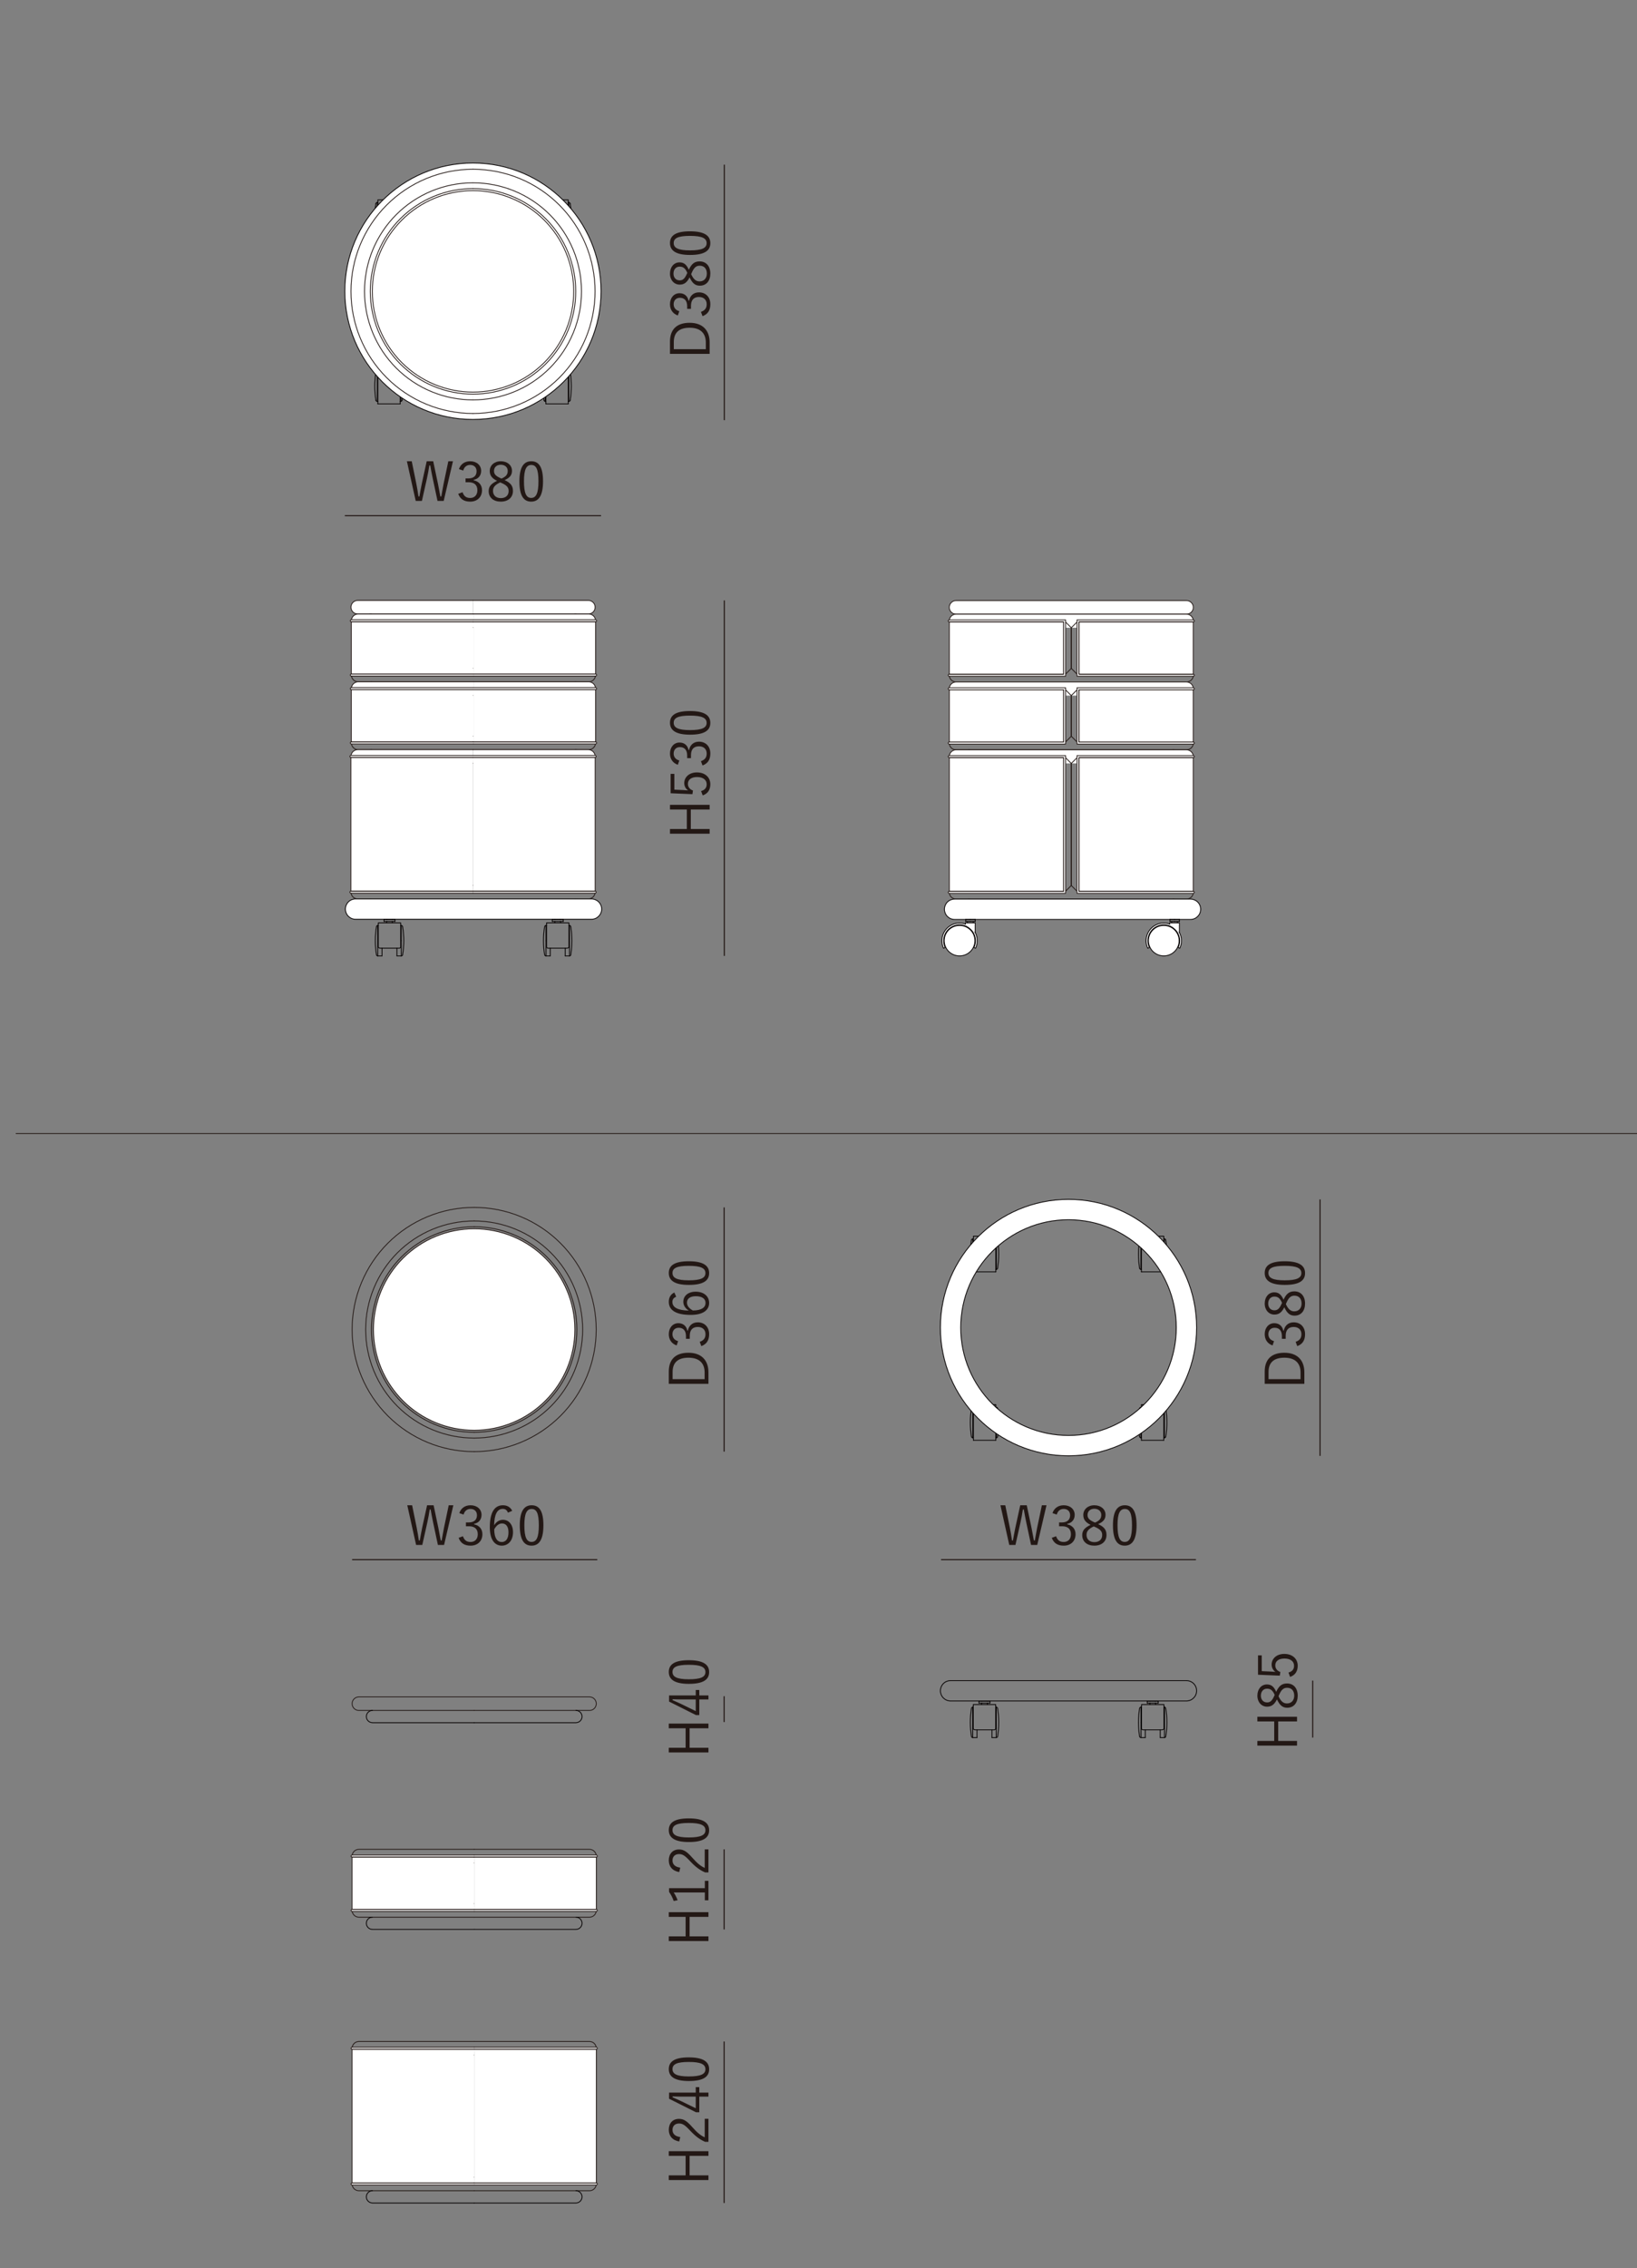 <?xml version="1.0" encoding="UTF-8"?> <svg xmlns="http://www.w3.org/2000/svg" viewBox="0 0 1506 2085"><rect x="0" y="0" width="1506" height="2085" fill="#808080" stroke="none"/><defs><style> .cls-1, .cls-2, .cls-3, .cls-4, .cls-5, .cls-6 { fill: none; } .cls-7, .cls-2, .cls-8, .cls-3, .cls-4, .cls-6, .cls-9 { stroke-linejoin: round; stroke-width: .75px; } .cls-7, .cls-8, .cls-4, .cls-6 { stroke-linecap: round; } .cls-7, .cls-8, .cls-9 { fill: #fff; } .cls-7, .cls-3, .cls-4, .cls-9 { stroke: #040000; } .cls-2, .cls-8, .cls-5, .cls-6 { stroke: #231815; } .cls-5 { stroke-miterlimit: 10; } .cls-10 { fill: #231815; } </style></defs><g id="_レイヤー_1" data-name="レイヤー 1"><line class="cls-6" x1="14.781" y1="1042.015" x2="1514.781" y2="1042.015"></line><g><g><path class="cls-10" d="M651.75,1584.452v4.306h-17.325v17.919h17.325v4.307h-36.481v-4.307h15.493v-17.919h-15.493v-4.306h36.481Z"></path><path class="cls-10" d="M640.069,1558.564v-5h3.267v5h8.415v3.712h-8.415v14.355h-3.069l-24.75-12.424v-5.643h24.552ZM627.496,1562.276c-2.871,0-5.494-.099-8.712-.198v.841c2.722,1.188,5.247,2.228,7.771,3.465l13.513,6.583v-10.692h-12.573Z"></path><path class="cls-10" d="M633.633,1526.191c13.117,0,18.76,3.861,18.76,10.89s-5.544,10.84-18.661,10.84c-13.068,0-18.463-4.009-18.463-10.939,0-6.93,5.296-10.791,18.364-10.791ZM633.683,1543.713c11.088,0,15.295-2.178,15.295-6.633,0-4.504-4.207-6.682-15.295-6.682s-14.998,2.128-14.998,6.583c0,4.406,3.861,6.732,14.998,6.732Z"></path></g><line class="cls-5" x1="323.934" y1="1433.76" x2="549.496" y2="1433.76"></line><g><path class="cls-10" d="M408.548,1420.221h-5.693l-4.405-20.691c-.94-4.306-1.535-7.821-2.277-11.929h-.842c-.643,4.108-1.237,7.672-2.178,11.831l-4.653,20.79h-5.692l-8.118-36.481h4.455l4.158,20.394c.842,4.059,1.436,7.92,2.03,11.979h.842c.742-4.009,1.386-7.871,2.228-11.781l4.504-20.592h5.989l4.406,20.889c.792,3.861,1.386,7.128,2.178,11.484h.842c.842-4.356,1.287-7.524,2.128-11.632l4.356-20.74h4.257l-8.514,36.481Z"></path><path class="cls-10" d="M422.556,1390.967c1.584-4.703,5.445-7.227,10.345-7.227,5.89,0,10.098,3.613,10.098,8.811,0,4.356-2.574,7.425-6.831,8.266v.446c4.752.99,7.623,4.356,7.623,9.108,0,6.336-4.406,10.494-10.841,10.494-5.544,0-9.157-2.178-11.038-7.177l3.96-1.485c1.337,3.812,3.514,5.297,7.078,5.297,3.96,0,6.583-2.723,6.583-7.079,0-4.653-2.624-7.375-8.118-7.375h-2.772v-3.515h2.475c5.098,0,7.672-2.524,7.672-6.633,0-3.712-2.524-5.792-5.94-5.792-2.92,0-5.445,1.683-6.336,5.198l-3.96-1.336Z"></path><path class="cls-10" d="M467.304,1390.571c-.891-2.475-2.623-3.515-4.752-3.515-5.148,0-7.771,5.099-7.969,15.097,2.079-3.416,5-5.049,8.118-5.049,5.395,0,9.256,4.406,9.256,11.385,0,7.672-4.356,12.375-10.345,12.375-6.386,0-10.989-5.296-10.989-16.929,0-14.157,4.653-20.196,12.029-20.196,4.158,0,7.029,1.931,8.563,5.099l-3.91,1.732ZM461.611,1417.548c3.812,0,6.188-3.119,6.188-8.959,0-5.148-2.228-8.118-5.89-8.118-2.723,0-5.198,1.683-7.227,5.395,0,8.118,2.871,11.682,6.93,11.682Z"></path><path class="cls-10" d="M499.924,1402.105c0,13.117-3.861,18.76-10.89,18.76s-10.84-5.544-10.84-18.661c0-13.068,4.009-18.463,10.939-18.463s10.791,5.296,10.791,18.364ZM482.401,1402.154c0,11.088,2.178,15.295,6.633,15.295,4.504,0,6.682-4.208,6.682-15.295s-2.128-14.998-6.583-14.998c-4.406,0-6.732,3.861-6.732,14.998Z"></path></g><line class="cls-5" x1="865.76" y1="1433.76" x2="1100.237" y2="1433.76"></line><g><path class="cls-10" d="M954.24,1420.221h-5.693l-4.405-20.691c-.94-4.306-1.535-7.821-2.277-11.929h-.842c-.643,4.108-1.237,7.672-2.178,11.831l-4.653,20.79h-5.692l-8.118-36.481h4.455l4.158,20.394c.842,4.059,1.436,7.92,2.03,11.979h.842c.742-4.009,1.386-7.871,2.228-11.781l4.504-20.592h5.989l4.406,20.889c.792,3.861,1.386,7.128,2.178,11.484h.842c.842-4.356,1.287-7.524,2.128-11.632l4.356-20.74h4.257l-8.514,36.481Z"></path><path class="cls-10" d="M968.248,1390.967c1.584-4.703,5.445-7.227,10.345-7.227,5.89,0,10.098,3.613,10.098,8.811,0,4.356-2.574,7.425-6.831,8.266v.446c4.752.99,7.623,4.356,7.623,9.108,0,6.336-4.406,10.494-10.841,10.494-5.544,0-9.157-2.178-11.038-7.177l3.96-1.485c1.337,3.812,3.514,5.297,7.078,5.297,3.96,0,6.583-2.723,6.583-7.079,0-4.653-2.624-7.375-8.118-7.375h-2.772v-3.515h2.475c5.098,0,7.672-2.524,7.672-6.633,0-3.712-2.524-5.792-5.94-5.792-2.92,0-5.445,1.683-6.336,5.198l-3.96-1.336Z"></path><path class="cls-10" d="M1017.945,1411.015c0,6.138-4.504,9.85-11.187,9.85-6.633,0-11.137-3.613-11.137-9.702,0-4.257,2.326-6.881,7.672-9.405-4.9-2.425-6.682-5.148-6.682-9.108,0-5.049,4.108-8.91,10.147-8.91s10.296,3.663,10.296,8.761c0,3.96-1.93,6.435-6.781,8.563,5.742,2.624,7.672,5.495,7.672,9.95ZM1006.214,1403.193c-4.752,2.228-6.633,4.455-6.633,7.771,0,4.01,2.772,6.683,7.177,6.683,4.554,0,7.227-2.524,7.227-6.534,0-3.168-1.534-5.247-6.732-7.474l-1.04-.446ZM1007.402,1399.679c4.455-1.931,5.742-4.01,5.742-7.079,0-3.366-2.624-5.643-6.386-5.643-3.713,0-6.237,2.228-6.237,5.692,0,2.772,1.336,4.554,5.891,6.583l.99.446Z"></path><path class="cls-10" d="M1045.616,1402.105c0,13.117-3.861,18.76-10.89,18.76s-10.84-5.544-10.84-18.661c0-13.068,4.009-18.463,10.939-18.463s10.791,5.296,10.791,18.364ZM1028.093,1402.154c0,11.088,2.178,15.295,6.633,15.295,4.504,0,6.682-4.208,6.682-15.295s-2.128-14.998-6.583-14.998c-4.406,0-6.732,3.861-6.732,14.998Z"></path></g><line class="cls-5" x1="666.143" y1="2025.159" x2="666.143" y2="1876.694"></line><g><path class="cls-10" d="M651.75,1977.519v4.306h-17.325v17.919h17.325v4.307h-36.481v-4.307h15.493v-17.919h-15.493v-4.306h36.481Z"></path><path class="cls-10" d="M624.872,1968.609c-6.286-1.04-9.603-5.198-9.603-10.742,0-5.89,3.465-10.048,9.355-10.048,3.96,0,6.93,1.485,12.177,7.475,4.702,5.346,7.92,7.87,11.533,9.504v-17.028h3.415v21.136h-3.069c-4.802-2.029-9.058-5.197-14.058-10.593-4.752-5.099-6.831-6.237-9.999-6.237-3.663,0-5.94,2.376-5.94,5.841,0,3.613,2.376,5.989,7.128,6.633l-.941,4.059Z"></path><path class="cls-10" d="M640.069,1923.664v-5h3.267v5h8.415v3.712h-8.415v14.355h-3.069l-24.75-12.424v-5.643h24.552ZM627.496,1927.376c-2.871,0-5.494-.099-8.712-.198v.841c2.722,1.188,5.247,2.228,7.771,3.465l13.513,6.583v-10.692h-12.573Z"></path><path class="cls-10" d="M633.633,1891.292c13.117,0,18.76,3.861,18.76,10.89s-5.544,10.84-18.661,10.84c-13.068,0-18.463-4.009-18.463-10.939,0-6.93,5.296-10.791,18.364-10.791ZM633.683,1908.814c11.088,0,15.295-2.178,15.295-6.633,0-4.504-4.207-6.682-15.295-6.682s-14.998,2.128-14.998,6.583c0,4.406,3.861,6.732,14.998,6.732Z"></path></g><line class="cls-5" x1="666.143" y1="1773.675" x2="666.143" y2="1700.045"></line><g><path class="cls-10" d="M651.75,1757.824v4.306h-17.325v17.919h17.325v4.307h-36.481v-4.307h15.493v-17.919h-15.493v-4.306h36.481Z"></path><path class="cls-10" d="M648.434,1735.747v-6.732h3.316v17.869h-3.316v-7.177h-28.611c1.287,1.881,2.524,4.356,3.564,7.128l-3.614.693c-.99-3.02-2.524-5.89-4.257-8.415v-3.366h32.917Z"></path><path class="cls-10" d="M624.872,1720.947c-6.286-1.04-9.603-5.198-9.603-10.742,0-5.89,3.465-10.048,9.355-10.048,3.96,0,6.93,1.485,12.177,7.475,4.702,5.346,7.92,7.87,11.533,9.504v-17.028h3.415v21.136h-3.069c-4.802-2.03-9.058-5.198-14.058-10.593-4.752-5.099-6.831-6.237-9.999-6.237-3.663,0-5.94,2.376-5.94,5.841,0,3.613,2.376,5.989,7.128,6.633l-.941,4.059Z"></path><path class="cls-10" d="M633.633,1671.596c13.117,0,18.76,3.861,18.76,10.89s-5.544,10.84-18.661,10.84c-13.068,0-18.463-4.009-18.463-10.939,0-6.93,5.296-10.791,18.364-10.791ZM633.683,1689.119c11.088,0,15.295-2.178,15.295-6.633,0-4.504-4.207-6.682-15.295-6.682s-14.998,2.128-14.998,6.583c0,4.406,3.861,6.732,14.998,6.732Z"></path></g><line class="cls-5" x1="666.143" y1="1583.037" x2="666.143" y2="1559.297"></line><g><path class="cls-10" d="M615.269,1260.82c0-10.741,5.792-17.275,18.067-17.275s18.414,7.227,18.414,17.968v10.593h-36.481v-11.286ZM648.236,1267.8v-6.138c0-8.118-4.554-13.563-14.85-13.563s-14.602,5-14.602,13.166v6.534h29.452Z"></path><path class="cls-10" d="M622.496,1236.814c-4.702-1.584-7.227-5.445-7.227-10.345,0-5.891,3.613-10.098,8.811-10.098,4.356,0,7.425,2.574,8.266,6.831h.446c.99-4.752,4.356-7.623,9.108-7.623,6.336,0,10.494,4.405,10.494,10.84,0,5.544-2.178,9.158-7.177,11.039l-1.485-3.96c3.812-1.336,5.296-3.515,5.296-7.079,0-3.96-2.722-6.583-7.078-6.583-4.653,0-7.375,2.624-7.375,8.118v2.772h-3.514v-2.475c0-5.099-2.524-7.672-6.633-7.672-3.712,0-5.791,2.524-5.791,5.94,0,2.92,1.683,5.445,5.198,6.336l-1.337,3.96Z"></path><path class="cls-10" d="M622.1,1192.066c-2.475.891-3.514,2.624-3.514,4.752,0,5.148,5.098,7.771,15.097,7.969-3.416-2.079-5.049-5-5.049-8.118,0-5.396,4.406-9.256,11.385-9.256,7.672,0,12.375,4.356,12.375,10.345,0,6.385-5.296,10.989-16.929,10.989-14.157,0-20.196-4.653-20.196-12.028,0-4.158,1.93-7.029,5.098-8.563l1.732,3.911ZM649.077,1197.758c0-3.812-3.118-6.188-8.959-6.188-5.148,0-8.118,2.228-8.118,5.891,0,2.722,1.683,5.197,5.396,7.227,8.118,0,11.682-2.871,11.682-6.93Z"></path><path class="cls-10" d="M633.633,1159.446c13.117,0,18.76,3.861,18.76,10.89s-5.544,10.84-18.661,10.84c-13.068,0-18.463-4.009-18.463-10.939,0-6.93,5.296-10.791,18.364-10.791ZM633.683,1176.968c11.088,0,15.295-2.178,15.295-6.633,0-4.504-4.207-6.682-15.295-6.682s-14.998,2.128-14.998,6.583c0,4.406,3.861,6.732,14.998,6.732Z"></path></g><line class="cls-5" x1="666.143" y1="1334.45" x2="666.143" y2="1109.946"></line><g><path class="cls-10" d="M1163.501,1260.82c0-10.741,5.791-17.275,18.067-17.275s18.414,7.227,18.414,17.968v10.593h-36.481v-11.286ZM1196.468,1267.8v-6.138c0-8.118-4.554-13.563-14.85-13.563s-14.602,5-14.602,13.166v6.534h29.452Z"></path><path class="cls-10" d="M1170.728,1236.814c-4.702-1.584-7.227-5.445-7.227-10.345,0-5.891,3.614-10.098,8.811-10.098,4.356,0,7.425,2.574,8.267,6.831h.445c.99-4.752,4.356-7.623,9.108-7.623,6.336,0,10.494,4.405,10.494,10.84,0,5.544-2.178,9.158-7.177,11.039l-1.485-3.96c3.812-1.336,5.296-3.515,5.296-7.079,0-3.96-2.722-6.583-7.078-6.583-4.653,0-7.375,2.624-7.375,8.118v2.772h-3.514v-2.475c0-5.099-2.524-7.672-6.633-7.672-3.713,0-5.792,2.524-5.792,5.94,0,2.92,1.683,5.445,5.197,6.336l-1.336,3.96Z"></path><path class="cls-10" d="M1190.776,1187.116c6.138,0,9.85,4.504,9.85,11.187,0,6.633-3.614,11.138-9.702,11.138-4.257,0-6.88-2.327-9.405-7.673-2.426,4.9-5.148,6.683-9.108,6.683-5.049,0-8.91-4.108-8.91-10.147s3.663-10.296,8.761-10.296c3.96,0,6.435,1.931,8.563,6.781,2.624-5.742,5.494-7.672,9.949-7.672ZM1179.44,1197.659c-1.93-4.455-4.009-5.742-7.078-5.742-3.366,0-5.643,2.624-5.643,6.385,0,3.712,2.227,6.237,5.692,6.237,2.772,0,4.554-1.336,6.583-5.89l.445-.99ZM1182.955,1198.847c2.227,4.752,4.455,6.633,7.771,6.633,4.01,0,6.682-2.772,6.682-7.178,0-4.554-2.524-7.227-6.534-7.227-3.168,0-5.247,1.535-7.475,6.732l-.445,1.04Z"></path><path class="cls-10" d="M1181.866,1159.446c13.117,0,18.76,3.861,18.76,10.89s-5.544,10.84-18.661,10.84c-13.068,0-18.463-4.009-18.463-10.939,0-6.93,5.296-10.791,18.364-10.791ZM1181.915,1176.968c11.088,0,15.295-2.178,15.295-6.633,0-4.504-4.208-6.682-15.295-6.682s-14.999,2.128-14.999,6.583c0,4.406,3.861,6.732,14.999,6.732Z"></path></g><line class="cls-5" x1="1214.375" y1="1338.336" x2="1214.375" y2="1102.607"></line><g><path class="cls-10" d="M1193.232,1578.159v4.306h-17.325v17.919h17.325v4.307h-36.481v-4.307h15.493v-17.919h-15.493v-4.306h36.481Z"></path><path class="cls-10" d="M1184.025,1547.568c6.138,0,9.85,4.504,9.85,11.187,0,6.633-3.613,11.138-9.702,11.138-4.257,0-6.88-2.327-9.405-7.673-2.426,4.9-5.148,6.683-9.108,6.683-5.049,0-8.91-4.108-8.91-10.147s3.663-10.296,8.761-10.296c3.96,0,6.435,1.931,8.563,6.781,2.624-5.742,5.495-7.672,9.949-7.672ZM1172.689,1558.111c-1.93-4.455-4.01-5.742-7.078-5.742-3.366,0-5.643,2.624-5.643,6.385,0,3.712,2.228,6.237,5.693,6.237,2.772,0,4.554-1.336,6.583-5.89l.446-.99ZM1176.204,1559.299c2.228,4.752,4.455,6.633,7.771,6.633,4.01,0,6.683-2.772,6.683-7.178,0-4.554-2.525-7.227-6.534-7.227-3.168,0-5.247,1.535-7.474,6.732l-.446,1.04Z"></path><path class="cls-10" d="M1160.76,1521.73v14.503l8.563.396c1.287.05,2.871.198,4.108.297-2.128-1.337-3.564-3.861-3.564-6.683,0-5.544,4.604-9.851,11.633-9.851,7.771,0,12.375,4.752,12.375,10.841,0,5.098-2.326,8.712-7.029,10.296l-1.485-4.01c3.514-.94,5.148-3.069,5.148-6.237,0-4.009-3.267-6.633-8.86-6.633-5.346,0-8.415,2.425-8.415,6.286,0,2.772,1.683,5.099,4.653,6.088l-.495,3.366-20.047-.842v-17.819h3.415Z"></path></g><line class="cls-5" x1="1207.624" y1="1597.304" x2="1207.624" y2="1544.918"></line><g><path class="cls-6" d="M436.186,1334.45c-14.741,0-29.338-2.903-42.957-8.545-13.619-5.641-25.994-13.91-36.417-24.333-10.424-10.424-18.692-22.798-24.333-36.417-5.641-13.619-8.545-28.216-8.545-42.957s2.904-29.338,8.545-42.957c5.641-13.619,13.91-25.994,24.333-36.417,10.423-10.423,22.798-18.692,36.417-24.333,13.619-5.641,28.216-8.545,42.957-8.545"></path><path class="cls-6" d="M436.218,1321.977h-.031c-13.103,0-26.078-2.581-38.184-7.595-12.106-5.014-23.105-12.364-32.371-21.629-9.265-9.266-16.615-20.265-21.629-32.371-5.014-12.106-7.595-25.081-7.595-38.184s2.581-26.078,7.595-38.184c5.014-12.106,12.364-23.105,21.629-32.371,9.266-9.265,20.265-16.615,32.371-21.63,12.106-5.014,25.081-7.595,38.184-7.595h.031"></path><path class="cls-6" d="M436.248,1334.45c14.741,0,29.338-2.903,42.957-8.545,13.619-5.641,25.994-13.91,36.417-24.333,10.423-10.424,18.692-22.798,24.333-36.417,5.641-13.619,8.545-28.216,8.545-42.957s-2.903-29.338-8.545-42.957c-5.641-13.619-13.91-25.994-24.333-36.417-10.423-10.423-22.798-18.692-36.417-24.333-13.619-5.641-28.216-8.545-42.957-8.545"></path><path class="cls-6" d="M436.218,1321.977h.03c13.103,0,26.078-2.581,38.184-7.595,12.106-5.014,23.105-12.364,32.371-21.629,9.266-9.266,16.615-20.265,21.63-32.371,5.014-12.106,7.595-25.081,7.595-38.184s-2.581-26.078-7.595-38.184c-5.014-12.106-12.364-23.105-21.63-32.371-9.265-9.265-20.265-16.615-32.371-21.63-12.106-5.014-25.081-7.595-38.184-7.595h-.03"></path><path class="cls-6" d="M436.218,1316.677h.03c12.407,0,24.693-2.444,36.156-7.192,11.463-4.748,21.878-11.707,30.651-20.48,8.773-8.773,15.732-19.189,20.48-30.651,4.748-11.463,7.192-23.748,7.192-36.155s-2.444-24.693-7.192-36.156c-4.748-11.463-11.707-21.878-20.48-30.651-8.773-8.773-19.189-15.732-30.651-20.48-11.463-4.748-23.748-7.192-36.156-7.192h-.03"></path><path class="cls-8" d="M436.218,1314.806h-.031c-12.161,0-24.204-2.395-35.439-7.049-11.236-4.654-21.445-11.476-30.044-20.075-8.599-8.6-15.421-18.808-20.075-30.044-4.654-11.236-7.049-23.278-7.049-35.439s2.395-24.204,7.049-35.44c4.654-11.236,11.476-21.445,20.075-30.044,8.6-8.599,18.808-15.421,30.044-20.075,11.236-4.654,23.278-7.049,35.439-7.049h.062c12.162,0,24.204,2.395,35.44,7.049,11.236,4.654,21.445,11.475,30.044,20.075,8.599,8.6,15.421,18.809,20.075,30.044,4.654,11.236,7.049,23.278,7.049,35.44s-2.396,24.204-7.049,35.439c-4.654,11.236-11.476,21.445-20.075,30.044-8.6,8.599-18.809,15.421-30.044,20.075-11.236,4.654-23.278,7.049-35.44,7.049h-.03"></path><path class="cls-6" d="M436.218,1316.677h-.031c-12.407,0-24.693-2.444-36.155-7.192-11.463-4.748-21.878-11.707-30.651-20.48-8.773-8.773-15.732-19.189-20.48-30.651-4.748-11.463-7.192-23.748-7.192-36.155s2.444-24.693,7.192-36.156c4.748-11.463,11.707-21.878,20.48-30.651,8.773-8.773,19.189-15.732,30.651-20.48,11.463-4.748,23.748-7.192,36.155-7.192h.031"></path></g><g><path class="cls-6" d="M436.218,1889.167h-106.047c-.819,0-1.63-.161-2.387-.475s-1.444-.773-2.023-1.352c-.579-.579-1.038-1.267-1.352-2.023-.314-.757-.475-1.568-.475-2.387s.161-1.63.475-2.387c.313-.756.773-1.444,1.352-2.023.579-.579,1.267-1.039,2.023-1.352.757-.313,1.567-.475,2.387-.475h106.047"></path><path class="cls-6" d="M436.218,2013.891h-106.047c-.819,0-1.63-.161-2.387-.475s-1.444-.773-2.023-1.352c-.579-.579-1.038-1.267-1.352-2.023-.314-.757-.475-1.568-.475-2.387s.161-1.63.475-2.387c.313-.757.773-1.444,1.352-2.023.579-.579,1.267-1.039,2.023-1.352s1.567-.475,2.387-.475h106.047"></path><path class="cls-4" d="M342.643,2013.891h0c-3.1,0-5.613,2.513-5.613,5.613,0,3.1,2.513,5.613,5.613,5.613l-.024.043h93.629"></path><polyline class="cls-8" points="436.218 2006.72 323.934 2006.72 323.748 2006.72 323.577 2006.791 323.404 2006.862 323.273 2006.994 323.141 2007.125 323.07 2007.297 322.999 2007.469 322.999 2007.655 322.999 2007.841 323.07 2008.013 323.141 2008.185 323.273 2008.317 323.404 2008.448 323.577 2008.52 323.748 2008.591 323.934 2008.591 436.218 2008.591"></polyline><polyline class="cls-8" points="436.218 1881.995 323.934 1881.995 323.748 1881.995 323.577 1882.066 323.404 1882.138 323.273 1882.269 323.141 1882.401 323.07 1882.573 322.999 1882.744 322.999 1882.931 322.999 1883.117 323.07 1883.289 323.141 1883.46 323.273 1883.592 323.404 1883.724 323.577 1883.795 323.748 1883.866 323.934 1883.866 436.218 1883.866"></polyline><polyline class="cls-8" points="436.248 2006.679 323.875 2006.679 323.875 1883.919 436.248 1883.919"></polyline><path class="cls-6" d="M436.278,1889.167h106.046c.819,0,1.63-.161,2.387-.475s1.444-.773,2.023-1.352c.579-.579,1.038-1.267,1.352-2.023.314-.757.475-1.568.475-2.387,0-.819-.161-1.63-.475-2.387-.313-.756-.773-1.444-1.352-2.023-.579-.579-1.267-1.039-2.023-1.352s-1.567-.475-2.387-.475h-106.046"></path><path class="cls-6" d="M436.278,2013.891h106.046c.819,0,1.63-.161,2.387-.475.757-.313,1.444-.773,2.023-1.352.579-.579,1.038-1.267,1.352-2.023.314-.757.475-1.568.475-2.387,0-.819-.161-1.63-.475-2.387-.313-.757-.773-1.444-1.352-2.023-.579-.579-1.267-1.039-2.023-1.352-.757-.313-1.567-.475-2.387-.475h-106.046"></path><path class="cls-4" d="M529.852,2013.891h0c3.1,0,5.613,2.513,5.613,5.613,0,3.1-2.513,5.613-5.613,5.613l.024.043h-93.628"></path><polyline class="cls-8" points="436.278 2006.72 548.561 2006.72 548.746 2006.72 548.918 2006.791 549.09 2006.862 549.222 2006.994 549.353 2007.125 549.425 2007.297 549.496 2007.469 549.496 2007.655 549.496 2007.841 549.425 2008.013 549.353 2008.185 549.222 2008.317 549.09 2008.448 548.918 2008.52 548.746 2008.591 548.561 2008.591 436.278 2008.591"></polyline><polyline class="cls-8" points="436.278 1881.995 548.561 1881.995 548.746 1881.995 548.918 1882.066 549.09 1882.138 549.222 1882.269 549.353 1882.401 549.425 1882.573 549.496 1882.744 549.496 1882.931 549.496 1883.117 549.425 1883.289 549.353 1883.46 549.222 1883.592 549.09 1883.724 548.918 1883.795 548.746 1883.866 548.561 1883.866 436.278 1883.866"></polyline><polyline class="cls-8" points="436.248 2006.679 548.62 2006.679 548.62 1883.919 436.248 1883.919"></polyline></g><g><path class="cls-6" d="M436.218,1712.517h-106.047c-.819,0-1.63-.161-2.387-.475s-1.444-.773-2.023-1.352c-.579-.579-1.038-1.267-1.352-2.023-.314-.757-.475-1.568-.475-2.387s.161-1.63.475-2.387c.313-.756.773-1.444,1.352-2.023.579-.579,1.267-1.039,2.023-1.352.757-.313,1.567-.475,2.387-.475h106.047"></path><path class="cls-6" d="M436.218,1762.407h-106.047c-.819,0-1.63-.161-2.387-.475s-1.444-.773-2.023-1.352c-.579-.579-1.038-1.267-1.352-2.023-.314-.757-.475-1.568-.475-2.387s.161-1.63.475-2.387c.313-.757.773-1.444,1.352-2.023.579-.579,1.267-1.039,2.023-1.352s1.567-.475,2.387-.475h106.047"></path><path class="cls-4" d="M342.643,1762.407h0c-3.1,0-5.613,2.513-5.613,5.613,0,3.1,2.513,5.613,5.613,5.613l-.024.043h93.629"></path><polyline class="cls-8" points="436.218 1755.236 323.934 1755.236 323.748 1755.236 323.577 1755.307 323.404 1755.378 323.273 1755.51 323.141 1755.641 323.07 1755.813 322.999 1755.985 322.999 1756.171 322.999 1756.357 323.07 1756.529 323.141 1756.701 323.273 1756.833 323.404 1756.964 323.577 1757.035 323.748 1757.107 323.934 1757.107 436.218 1757.107"></polyline><polyline class="cls-8" points="436.218 1705.346 323.934 1705.346 323.748 1705.346 323.577 1705.417 323.404 1705.488 323.273 1705.62 323.141 1705.751 323.07 1705.923 322.999 1706.095 322.999 1706.281 322.999 1706.467 323.07 1706.639 323.141 1706.811 323.273 1706.943 323.404 1707.074 323.577 1707.145 323.748 1707.217 323.934 1707.217 436.218 1707.217"></polyline><polyline class="cls-8" points="436.248 1755.195 323.875 1755.195 323.875 1707.269 436.248 1707.269"></polyline><path class="cls-6" d="M436.278,1712.517h106.046c.819,0,1.63-.161,2.387-.475s1.444-.773,2.023-1.352c.579-.579,1.038-1.267,1.352-2.023.314-.757.475-1.568.475-2.387,0-.819-.161-1.63-.475-2.387-.313-.756-.773-1.444-1.352-2.023-.579-.579-1.267-1.039-2.023-1.352-.757-.313-1.567-.475-2.387-.475h-106.046"></path><path class="cls-6" d="M436.278,1762.407h106.046c.819,0,1.63-.161,2.387-.475s1.444-.773,2.023-1.352c.579-.579,1.038-1.267,1.352-2.023.314-.757.475-1.568.475-2.387,0-.819-.161-1.63-.475-2.387-.313-.757-.773-1.444-1.352-2.023-.579-.579-1.267-1.039-2.023-1.352s-1.567-.475-2.387-.475h-106.046"></path><path class="cls-4" d="M529.852,1762.407h0c3.1,0,5.613,2.513,5.613,5.613,0,3.1-2.513,5.613-5.613,5.613l.024.043h-93.628"></path><polyline class="cls-8" points="436.278 1755.236 548.561 1755.236 548.746 1755.236 548.918 1755.307 549.09 1755.378 549.222 1755.51 549.353 1755.641 549.425 1755.813 549.496 1755.985 549.496 1756.171 549.496 1756.357 549.425 1756.529 549.353 1756.701 549.222 1756.833 549.09 1756.964 548.918 1757.035 548.746 1757.107 548.561 1757.107 436.278 1757.107"></polyline><polyline class="cls-8" points="436.278 1705.346 548.561 1705.346 548.746 1705.346 548.918 1705.417 549.09 1705.488 549.222 1705.62 549.353 1705.751 549.425 1705.923 549.496 1706.095 549.496 1706.281 549.496 1706.467 549.425 1706.639 549.353 1706.811 549.222 1706.943 549.09 1707.074 548.918 1707.145 548.746 1707.217 548.561 1707.217 436.278 1707.217"></polyline><polyline class="cls-8" points="436.248 1755.195 548.62 1755.195 548.62 1707.269 436.248 1707.269"></polyline></g><g><path class="cls-6" d="M436.218,1572.372h-106.047c-.819,0-1.63-.161-2.387-.475s-1.444-.773-2.023-1.352c-.579-.579-1.038-1.267-1.352-2.023-.314-.757-.475-1.568-.475-2.387s.161-1.63.475-2.387c.313-.757.773-1.444,1.352-2.023.579-.579,1.267-1.039,2.023-1.352s1.567-.475,2.387-.475h106.047"></path><path class="cls-4" d="M342.643,1572.372h0c-3.1,0-5.613,2.513-5.613,5.613,0,3.1,2.513,5.613,5.613,5.613l-.024.043h93.629"></path><path class="cls-6" d="M436.278,1572.372h106.046c.819,0,1.63-.161,2.387-.475s1.444-.773,2.023-1.352c.579-.579,1.038-1.267,1.352-2.023.314-.757.475-1.568.475-2.387,0-.819-.161-1.63-.475-2.387-.313-.757-.773-1.444-1.352-2.023-.579-.579-1.267-1.039-2.023-1.352s-1.567-.475-2.387-.475h-106.046"></path><path class="cls-4" d="M529.852,1572.372h0c3.1,0,5.613,2.513,5.613,5.613,0,3.1-2.513,5.613-5.613,5.613l.024.043h-93.628"></path></g><g><path class="cls-4" d="M874.488,1544.918h217.02c1.228,0,2.445.242,3.58.712,1.135.47,2.166,1.159,3.035,2.028.869.869,1.558,1.9,2.028,3.035.47,1.135.712,2.351.712,3.58s-.242,2.445-.712,3.58c-.47,1.135-1.159,2.166-2.028,3.035-.869.869-1.9,1.558-3.035,2.028-1.135.47-2.351.712-3.58.712h-217.02c-1.228,0-2.445-.242-3.58-.712-1.135-.47-2.166-1.159-3.035-2.028-.869-.869-1.558-1.9-2.028-3.035-.47-1.135-.712-2.351-.712-3.58s.242-2.445.712-3.58c.47-1.135,1.159-2.166,2.028-3.035.869-.869,1.9-1.558,3.035-2.028,1.135-.47,2.351-.712,3.58-.712"></path><g><line class="cls-4" x1="912.554" y1="1597.304" x2="916.514" y2="1597.304"></line><line class="cls-4" x1="916.514" y1="1569.32" x2="915.986" y2="1569.32"></line><path class="cls-4" d="M916.514,1597.304c.61,0,1.163-.345,1.263-.947l-0.0 0h0c.71-4.293,1.067-8.636,1.067-12.988l0-0h0c0-4.351-.357-8.695-1.067-12.988l-0.0 0h0c-.1-.602-.62-1.044-1.231-1.044"></path><line class="cls-4" x1="895.394" y1="1569.32" x2="894.866" y2="1569.341"></line><line class="cls-4" x1="894.866" y1="1597.304" x2="898.826" y2="1597.304"></line><path class="cls-4" d="M894.95,1569.338h0c-.61,0-1.131.442-1.23,1.044l-0-0h0c-1.423,8.6-1.423,17.376,0,25.976h0c.1.602.536.947,1.146.947"></path><line class="cls-4" x1="903.05" y1="1565.888" x2="903.05" y2="1566.944"></line><line class="cls-4" x1="908.33" y1="1566.944" x2="908.33" y2="1565.888"></line><line class="cls-4" x1="912.554" y1="1597.304" x2="912.554" y2="1590.176"></line><line class="cls-4" x1="898.826" y1="1590.176" x2="898.826" y2="1597.304"></line><path class="cls-4" d="M895.394,1588.836c0,1.504,2.001,1.341,2.509,1.34l16.763-.001c.597.023,1.297-.459,1.32-1.056v-22.176l-20.592 0v21.893Z"></path><line class="cls-4" x1="900.674" y1="1565.624" x2="903.314" y2="1565.624"></line><line class="cls-4" x1="900.674" y1="1565.624" x2="900.674" y2="1563.776"></line><line class="cls-4" x1="900.674" y1="1563.776" x2="903.314" y2="1563.776"></line><line class="cls-4" x1="903.314" y1="1563.776" x2="908.33" y2="1563.776"></line><line class="cls-4" x1="903.314" y1="1565.624" x2="908.33" y2="1565.624"></line><line class="cls-4" x1="910.706" y1="1565.624" x2="910.706" y2="1563.776"></line><line class="cls-4" x1="908.33" y1="1563.776" x2="910.706" y2="1563.776"></line><line class="cls-4" x1="908.33" y1="1565.624" x2="910.706" y2="1565.624"></line><line class="cls-4" x1="916.514" y1="1583.312" x2="916.514" y2="1569.32"></line><line class="cls-4" x1="916.514" y1="1597.304" x2="916.514" y2="1583.312"></line><line class="cls-4" x1="894.866" y1="1569.341" x2="894.866" y2="1597.304"></line></g><g><line class="cls-4" x1="1053.637" y1="1597.304" x2="1049.677" y2="1597.304"></line><line class="cls-4" x1="1049.677" y1="1569.32" x2="1050.205" y2="1569.32"></line><path class="cls-4" d="M1049.677,1597.304c-.61,0-1.163-.345-1.263-.947l0.0 0h0c-.71-4.293-1.067-8.636-1.067-12.988l-0-0h0c0-4.351.357-8.695,1.067-12.988l0.0 0h0c.1-.602.62-1.044,1.231-1.044"></path><line class="cls-4" x1="1070.797" y1="1569.32" x2="1071.325" y2="1569.341"></line><line class="cls-4" x1="1071.325" y1="1597.304" x2="1067.365" y2="1597.304"></line><path class="cls-4" d="M1071.241,1569.338h0c.61,0,1.131.442,1.23,1.044l0-0h0c1.423,8.6,1.423,17.376,0,25.976h0c-.1.602-.536.947-1.146.947"></path><line class="cls-4" x1="1063.141" y1="1565.888" x2="1063.141" y2="1566.944"></line><line class="cls-4" x1="1057.861" y1="1566.944" x2="1057.861" y2="1565.888"></line><line class="cls-4" x1="1053.637" y1="1597.304" x2="1053.637" y2="1590.176"></line><line class="cls-4" x1="1067.365" y1="1590.176" x2="1067.365" y2="1597.304"></line><path class="cls-4" d="M1070.797,1588.836c0,1.504-2.001,1.341-2.509,1.34l-16.763-.001c-.597.023-1.297-.459-1.32-1.056v-22.176l20.592 0v21.893Z"></path><line class="cls-4" x1="1065.517" y1="1565.624" x2="1062.877" y2="1565.624"></line><line class="cls-4" x1="1065.517" y1="1565.624" x2="1065.517" y2="1563.776"></line><line class="cls-4" x1="1065.517" y1="1563.776" x2="1062.877" y2="1563.776"></line><line class="cls-4" x1="1062.877" y1="1563.776" x2="1057.861" y2="1563.776"></line><line class="cls-4" x1="1062.877" y1="1565.624" x2="1057.861" y2="1565.624"></line><line class="cls-4" x1="1055.485" y1="1565.624" x2="1055.485" y2="1563.776"></line><line class="cls-4" x1="1057.861" y1="1563.776" x2="1055.485" y2="1563.776"></line><line class="cls-4" x1="1057.861" y1="1565.624" x2="1055.485" y2="1565.624"></line><line class="cls-4" x1="1049.677" y1="1583.312" x2="1049.677" y2="1569.32"></line><line class="cls-4" x1="1049.677" y1="1597.304" x2="1049.677" y2="1583.312"></line><line class="cls-4" x1="1071.325" y1="1569.341" x2="1071.325" y2="1597.304"></line></g></g><g><g><line class="cls-4" x1="1070.681" y1="1321.721" x2="1071.209" y2="1321.721"></line><line class="cls-4" x1="1071.209" y1="1293.628" x2="1070.681" y2="1293.628"></line><path class="cls-4" d="M1071.242,1321.721h0c.61,0,1.131-.442,1.231-1.044"></path><path class="cls-4" d="M1072.472,1294.701h0c-.1-.602-.62-1.044-1.231-1.044"></path><path class="cls-4" d="M1072.472,1320.677h0c1.423-8.6,1.423-17.376,0-25.976"></path><line class="cls-4" x1="1050.089" y1="1293.628" x2="1049.561" y2="1293.628"></line><line class="cls-4" x1="1049.561" y1="1321.721" x2="1050.089" y2="1321.721"></line><path class="cls-4" d="M1049.645,1293.658h0c-.61,0-1.131.442-1.23,1.044"></path><path class="cls-4" d="M1048.415,1320.677h0c.1.602.62,1.044,1.23,1.044"></path><path class="cls-4" d="M1048.415,1294.701h0c-1.423,8.6-1.423,17.376,0,25.976"></path><line class="cls-4" x1="1050.089" y1="1323.988" x2="1070.681" y2="1323.988"></line><polyline class="cls-4" points="1050.089 1323.988 1050.089 1291.252 1070.681 1291.252 1070.681 1323.988"></polyline><path class="cls-3" d="M1062.365,1297.72h0c0-1.093-.827-1.98-1.848-1.98s-1.848.887-1.848,1.98.827,1.98,1.848,1.98,1.848-.887,1.848-1.98"></path><line class="cls-4" x1="1071.209" y1="1321.612" x2="1071.209" y2="1293.628"></line><line class="cls-4" x1="1049.561" y1="1293.628" x2="1049.561" y2="1321.612"></line></g><g><line class="cls-4" x1="1070.681" y1="1166.91" x2="1071.209" y2="1166.91"></line><line class="cls-4" x1="1071.209" y1="1138.816" x2="1070.681" y2="1138.816"></line><path class="cls-4" d="M1071.242,1166.91h0c.61,0,1.131-.442,1.231-1.044"></path><path class="cls-4" d="M1072.472,1139.89h0c-.1-.602-.62-1.044-1.231-1.044"></path><path class="cls-4" d="M1072.472,1165.866h0c1.423-8.6,1.423-17.376,0-25.976"></path><line class="cls-4" x1="1050.089" y1="1138.816" x2="1049.561" y2="1138.816"></line><line class="cls-4" x1="1049.561" y1="1166.91" x2="1050.089" y2="1166.91"></line><path class="cls-4" d="M1049.645,1138.846h0c-.61,0-1.131.442-1.23,1.044"></path><path class="cls-4" d="M1048.415,1165.866h0c.1.602.62,1.044,1.23,1.044"></path><path class="cls-4" d="M1048.415,1139.89h0c-1.423,8.6-1.423,17.376,0,25.976"></path><line class="cls-4" x1="1050.089" y1="1169.176" x2="1070.681" y2="1169.176"></line><polyline class="cls-4" points="1050.089 1169.176 1050.089 1136.44 1070.681 1136.44 1070.681 1169.176"></polyline><path class="cls-3" d="M1062.365,1142.908h0c0-1.093-.827-1.98-1.848-1.98s-1.848.887-1.848,1.98.827,1.98,1.848,1.98,1.848-.887,1.848-1.98"></path><line class="cls-4" x1="1071.209" y1="1166.8" x2="1071.209" y2="1138.816"></line><line class="cls-4" x1="1049.561" y1="1138.816" x2="1049.561" y2="1166.8"></line></g><g><line class="cls-4" x1="895.511" y1="1321.721" x2="894.983" y2="1321.721"></line><line class="cls-4" x1="894.983" y1="1293.628" x2="895.511" y2="1293.628"></line><path class="cls-4" d="M894.951,1321.721h0c-.61,0-1.131-.442-1.231-1.044"></path><path class="cls-4" d="M893.72,1294.701h0c.1-.602.62-1.044,1.231-1.044"></path><path class="cls-4" d="M893.72,1320.677h0c-1.423-8.6-1.423-17.376,0-25.976"></path><line class="cls-4" x1="916.103" y1="1293.628" x2="916.631" y2="1293.628"></line><line class="cls-4" x1="916.631" y1="1321.721" x2="916.103" y2="1321.721"></line><path class="cls-4" d="M916.547,1293.658h0c.61,0,1.131.442,1.23,1.044"></path><path class="cls-4" d="M917.778,1320.677h0c-.1.602-.62,1.044-1.23,1.044"></path><path class="cls-4" d="M917.778,1294.701h0c1.423,8.6,1.423,17.376,0,25.976"></path><line class="cls-4" x1="916.103" y1="1323.988" x2="895.511" y2="1323.988"></line><polyline class="cls-4" points="916.103 1323.988 916.103 1291.252 895.511 1291.252 895.511 1323.988"></polyline><path class="cls-3" d="M903.827,1297.72h0c0-1.093.827-1.98,1.848-1.98,1.021,0,1.848.887,1.848,1.98,0,1.093-.827,1.98-1.848,1.98s-1.848-.887-1.848-1.98"></path><line class="cls-4" x1="894.983" y1="1321.612" x2="894.983" y2="1293.628"></line><line class="cls-4" x1="916.631" y1="1293.628" x2="916.631" y2="1321.612"></line></g><g><line class="cls-4" x1="895.511" y1="1166.91" x2="894.983" y2="1166.91"></line><line class="cls-4" x1="894.983" y1="1138.816" x2="895.511" y2="1138.816"></line><path class="cls-4" d="M894.951,1166.91h0c-.61,0-1.131-.442-1.231-1.044"></path><path class="cls-4" d="M893.72,1139.89h0c.1-.602.62-1.044,1.231-1.044"></path><path class="cls-4" d="M893.72,1165.866h0c-1.423-8.6-1.423-17.376,0-25.976"></path><line class="cls-4" x1="916.103" y1="1138.816" x2="916.631" y2="1138.816"></line><line class="cls-4" x1="916.631" y1="1166.91" x2="916.103" y2="1166.91"></line><path class="cls-4" d="M916.547,1138.846h0c.61,0,1.131.442,1.23,1.044"></path><path class="cls-4" d="M917.778,1165.866h0c-.1.602-.62,1.044-1.23,1.044"></path><path class="cls-4" d="M917.778,1139.89h0c1.423,8.6,1.423,17.376,0,25.976"></path><line class="cls-4" x1="916.103" y1="1169.176" x2="895.511" y2="1169.176"></line><polyline class="cls-4" points="916.103 1169.176 916.103 1136.44 895.511 1136.44 895.511 1169.176"></polyline><path class="cls-3" d="M903.827,1142.908h0c0-1.093.827-1.98,1.848-1.98,1.021,0,1.848.887,1.848,1.98,0,1.093-.827,1.98-1.848,1.98s-1.848-.887-1.848-1.98"></path><line class="cls-4" x1="894.983" y1="1166.8" x2="894.983" y2="1138.816"></line><line class="cls-4" x1="916.631" y1="1138.816" x2="916.631" y2="1166.8"></line></g><path class="cls-7" d="M982.999,1102.555c-65.095,0-117.865,52.77-117.865,117.864s52.77,117.865,117.865,117.865,117.864-52.77,117.864-117.865-52.77-117.864-117.864-117.864ZM982.998,1319.575c-54.673,0-99.155-44.481-99.155-99.155s44.481-99.157,99.155-99.157,99.157,44.481,99.157,99.157-44.481,99.155-99.157,99.155Z"></path></g></g><g><line class="cls-5" x1="666.388" y1="386.246" x2="666.388" y2="151.376"></line><line class="cls-5" x1="666.388" y1="878.734" x2="666.388" y2="551.953"></line><g><path class="cls-10" d="M616.369,314.008c0-10.741,5.792-17.275,18.067-17.275s18.414,7.227,18.414,17.969v10.593h-36.481v-11.286ZM649.336,320.988v-6.138c0-8.118-4.554-13.563-14.85-13.563s-14.602,4.999-14.602,13.167v6.534h29.452Z"></path><path class="cls-10" d="M623.596,290.001c-4.702-1.584-7.227-5.445-7.227-10.345,0-5.89,3.613-10.098,8.811-10.098,4.356,0,7.425,2.574,8.266,6.831h.446c.99-4.752,4.356-7.623,9.108-7.623,6.336,0,10.494,4.406,10.494,10.841,0,5.544-2.178,9.157-7.177,11.038l-1.485-3.96c3.812-1.337,5.296-3.514,5.296-7.078,0-3.96-2.722-6.583-7.078-6.583-4.653,0-7.375,2.624-7.375,8.118v2.772h-3.514v-2.475c0-5.098-2.524-7.672-6.633-7.672-3.712,0-5.791,2.524-5.791,5.94,0,2.92,1.683,5.445,5.198,6.336l-1.337,3.96Z"></path><path class="cls-10" d="M643.643,240.304c6.138,0,9.85,4.504,9.85,11.187,0,6.633-3.613,11.137-9.702,11.137-4.257,0-6.88-2.326-9.405-7.672-2.426,4.9-5.148,6.682-9.108,6.682-5.049,0-8.91-4.108-8.91-10.147s3.663-10.296,8.761-10.296c3.96,0,6.435,1.931,8.563,6.781,2.624-5.742,5.495-7.672,9.949-7.672ZM632.308,250.847c-1.93-4.455-4.01-5.742-7.078-5.742-3.366,0-5.643,2.623-5.643,6.385,0,3.712,2.228,6.237,5.693,6.237,2.772,0,4.554-1.337,6.583-5.89l.446-.99ZM635.822,252.035c2.228,4.752,4.455,6.633,7.771,6.633,4.01,0,6.683-2.772,6.683-7.177,0-4.554-2.525-7.227-6.534-7.227-3.168,0-5.247,1.534-7.474,6.732l-.446,1.039Z"></path><path class="cls-10" d="M634.734,212.634c13.117,0,18.76,3.861,18.76,10.89s-5.544,10.841-18.661,10.841c-13.068,0-18.463-4.01-18.463-10.939s5.296-10.791,18.364-10.791ZM634.783,230.157c11.088,0,15.295-2.178,15.295-6.633,0-4.504-4.207-6.682-15.295-6.682s-14.998,2.128-14.998,6.583c0,4.405,3.861,6.732,14.998,6.732Z"></path></g><line class="cls-5" x1="317.226" y1="474.027" x2="552.955" y2="474.027"></line><g><path class="cls-10" d="M408.195,460.489h-5.693l-4.405-20.691c-.94-4.306-1.535-7.821-2.277-11.929h-.842c-.643,4.108-1.237,7.672-2.178,11.831l-4.653,20.79h-5.692l-8.118-36.481h4.455l4.158,20.394c.842,4.059,1.436,7.92,2.03,11.979h.842c.742-4.009,1.386-7.87,2.228-11.781l4.504-20.592h5.989l4.406,20.889c.792,3.861,1.386,7.128,2.178,11.484h.842c.842-4.356,1.287-7.524,2.128-11.632l4.356-20.74h4.257l-8.514,36.481Z"></path><path class="cls-10" d="M422.203,431.235c1.584-4.702,5.445-7.227,10.345-7.227,5.89,0,10.098,3.613,10.098,8.811,0,4.356-2.574,7.425-6.831,8.266v.446c4.752.99,7.623,4.356,7.623,9.108,0,6.336-4.406,10.494-10.841,10.494-5.544,0-9.157-2.178-11.038-7.177l3.96-1.485c1.337,3.812,3.514,5.296,7.078,5.296,3.96,0,6.583-2.722,6.583-7.078,0-4.653-2.624-7.375-8.118-7.375h-2.772v-3.514h2.475c5.098,0,7.672-2.524,7.672-6.633,0-3.712-2.524-5.791-5.94-5.791-2.92,0-5.445,1.683-6.336,5.198l-3.96-1.337Z"></path><path class="cls-10" d="M471.901,451.282c0,6.138-4.504,9.85-11.187,9.85-6.633,0-11.137-3.613-11.137-9.702,0-4.257,2.326-6.88,7.672-9.405-4.9-2.426-6.682-5.148-6.682-9.108,0-5.049,4.108-8.91,10.147-8.91s10.296,3.663,10.296,8.761c0,3.96-1.93,6.435-6.781,8.563,5.742,2.624,7.672,5.495,7.672,9.949ZM460.169,443.461c-4.752,2.228-6.633,4.455-6.633,7.771,0,4.01,2.772,6.683,7.177,6.683,4.554,0,7.227-2.525,7.227-6.534,0-3.168-1.534-5.247-6.732-7.474l-1.04-.446ZM461.357,439.947c4.455-1.93,5.742-4.01,5.742-7.078,0-3.366-2.624-5.643-6.386-5.643-3.713,0-6.237,2.228-6.237,5.693,0,2.772,1.336,4.554,5.891,6.583l.99.446Z"></path><path class="cls-10" d="M499.571,442.372c0,13.117-3.861,18.76-10.89,18.76s-10.84-5.544-10.84-18.661c0-13.068,4.009-18.463,10.939-18.463s10.791,5.296,10.791,18.364ZM482.048,442.422c0,11.088,2.178,15.295,6.633,15.295,4.504,0,6.682-4.207,6.682-15.295s-2.128-14.998-6.583-14.998c-4.406,0-6.732,3.861-6.732,14.998Z"></path></g><g><path class="cls-10" d="M652.85,739.864v4.306h-17.325v17.919h17.325v4.306h-36.481v-4.306h15.493v-17.919h-15.493v-4.306h36.481Z"></path><path class="cls-10" d="M620.378,711.402v14.503l8.563.396c1.287.05,2.871.198,4.108.297-2.128-1.336-3.564-3.861-3.564-6.682,0-5.544,4.604-9.85,11.633-9.85,7.771,0,12.375,4.752,12.375,10.84,0,5.098-2.326,8.712-7.029,10.296l-1.485-4.01c3.514-.94,5.148-3.069,5.148-6.237,0-4.01-3.267-6.633-8.86-6.633-5.346,0-8.415,2.426-8.415,6.286,0,2.772,1.683,5.099,4.653,6.089l-.495,3.366-20.047-.842v-17.82h3.415Z"></path><path class="cls-10" d="M623.596,703.037c-4.702-1.584-7.227-5.445-7.227-10.345,0-5.89,3.613-10.098,8.811-10.098,4.356,0,7.425,2.574,8.266,6.831h.446c.99-4.752,4.356-7.623,9.108-7.623,6.336,0,10.494,4.406,10.494,10.841,0,5.544-2.178,9.157-7.177,11.038l-1.485-3.96c3.812-1.337,5.296-3.514,5.296-7.078,0-3.96-2.722-6.583-7.078-6.583-4.653,0-7.375,2.624-7.375,8.118v2.772h-3.514v-2.475c0-5.098-2.524-7.672-6.633-7.672-3.712,0-5.791,2.524-5.791,5.94,0,2.92,1.683,5.445,5.198,6.336l-1.337,3.96Z"></path><path class="cls-10" d="M634.733,653.636c13.117,0,18.76,3.861,18.76,10.89s-5.544,10.841-18.661,10.841c-13.068,0-18.463-4.01-18.463-10.939s5.296-10.791,18.364-10.791ZM634.783,671.159c11.088,0,15.295-2.178,15.295-6.633,0-4.504-4.207-6.682-15.295-6.682s-14.998,2.128-14.998,6.583c0,4.405,3.861,6.732,14.998,6.732Z"></path></g><g><g><path class="cls-6" d="M1079.109,564.575h0c3.1,0,5.613,2.513,5.613,5.613s-2.513,5.613-5.613,5.613l-.094.043h-93.456s-93.456,0-93.456,0l-.094-.043c-3.1,0-5.613-2.513-5.613-5.613,0-3.1,2.513-5.613,5.613-5.613h187.101Z"></path><path class="cls-8" d="M998.038,552.103h93.543c.819,0,1.63.161,2.387.475.757.313,1.444.773,2.023,1.352.579.579,1.039,1.266,1.352,2.023.313.757.475,1.568.475,2.387,0,.819-.161,1.63-.475,2.387-.313.757-.773,1.444-1.352,2.023-.579.579-1.266,1.038-2.023,1.352-.757.313-1.568.475-2.387.475h-106.023s0,0,0,0h-106.023c-.819,0-1.63-.161-2.387-.475-.757-.313-1.444-.773-2.023-1.352-.579-.579-1.039-1.267-1.352-2.023-.313-.757-.475-1.568-.475-2.387s.161-1.63.475-2.387c.313-.757.773-1.444,1.352-2.023.579-.579,1.266-1.039,2.023-1.352.757-.313,1.568-.475,2.387-.475h118.502Z"></path></g><g><path class="cls-8" d="M973.079,577.048h-93.543c-.819,0-1.63-.161-2.387-.475-.757-.313-1.444-.773-2.023-1.352-.579-.579-1.039-1.267-1.352-2.023-.313-.757-.475-1.568-.475-2.387s.161-1.63.475-2.387c.313-.756.773-1.444,1.352-2.023.579-.579,1.266-1.039,2.023-1.352.757-.313,1.568-.475,2.387-.475h212.032c.819,0,1.63.161,2.386.475.757.313,1.444.773,2.023,1.352.579.579,1.038,1.267,1.352,2.023.313.757.475,1.568.475,2.387s-.161,1.63-.475,2.387c-.314.757-.773,1.444-1.352,2.023-.579.579-1.267,1.038-2.023,1.352-.757.313-1.567.475-2.386.475h-93.601"></path><polygon class="cls-2" points="979.222 620.782 985.558 614.446 985.558 577.08 979.222 570.744 973.15 577.08 973.15 614.446 979.222 620.782"></polygon><path class="cls-6" d="M998.038,614.465h93.543c.819,0,1.63.161,2.387.475.757.313,1.444.773,2.023,1.352.579.579,1.039,1.266,1.352,2.023.313.757.475,1.568.475,2.387,0,.819-.161,1.63-.475,2.387-.313.757-.773,1.444-1.352,2.023-.579.579-1.266,1.038-2.023,1.352-.757.313-1.568.475-2.387.475h-106.023s0,0,0,0h-106.023c-.819,0-1.63-.161-2.387-.475-.757-.313-1.444-.773-2.023-1.352-.579-.579-1.039-1.267-1.352-2.023-.313-.757-.475-1.568-.475-2.387s.161-1.63.475-2.387c.313-.757.773-1.444,1.352-2.023.579-.579,1.266-1.039,2.023-1.352.757-.313,1.568-.475,2.387-.475h93.543"></path><path class="cls-6" d="M1079.109,626.938h0c3.1,0,5.613,2.513,5.613,5.613s-2.513,5.613-5.613,5.613l-.094.043h-93.456s-93.456,0-93.456,0l-.094-.043c-3.1,0-5.613-2.513-5.613-5.613,0-3.1,2.513-5.613,5.613-5.613h0"></path><polygon class="cls-2" points="991.894 620.782 985.558 614.446 985.558 577.08 991.894 570.744 997.966 577.08 997.966 614.446 991.894 620.782"></polygon><polyline class="cls-8" points="873.299 619.766 978.431 619.766 978.431 571.747 873.299 571.747 873.12 571.737 872.957 571.661 872.794 571.586 872.671 571.455 872.548 571.325 872.482 571.158 872.415 570.991 872.415 570.812 872.415 570.632 872.482 570.466 872.548 570.299 872.671 570.168 872.794 570.038 872.957 569.962 873.12 569.886 873.299 569.876 980.302 569.876 980.302 621.637 873.299 621.637 873.12 621.627 872.957 621.551 872.794 621.476 872.671 621.345 872.548 621.215 872.482 621.048 872.415 620.881 872.415 620.702 872.415 620.522 872.482 620.355 872.548 620.189 872.671 620.058 872.794 619.928 872.957 619.852 873.12 619.776 873.299 619.766"></polyline><rect class="cls-8" x="873.358" y="571.8" width="105.073" height="47.925"></rect><polyline class="cls-8" points="1097.817 619.766 992.685 619.766 992.685 571.747 1097.817 571.747 1097.997 571.737 1098.159 571.661 1098.322 571.586 1098.445 571.455 1098.569 571.325 1098.635 571.158 1098.701 570.991 1098.701 570.812 1098.701 570.632 1098.635 570.466 1098.569 570.299 1098.445 570.168 1098.322 570.038 1098.159 569.962 1097.997 569.886 1097.817 569.876 990.814 569.876 990.814 621.637 1097.817 621.637 1097.997 621.627 1098.159 621.551 1098.322 621.476 1098.445 621.345 1098.569 621.215 1098.635 621.048 1098.701 620.881 1098.701 620.702 1098.701 620.522 1098.635 620.355 1098.569 620.189 1098.445 620.058 1098.322 619.928 1098.159 619.852 1097.997 619.776 1097.817 619.766"></polyline><rect class="cls-8" x="992.685" y="571.8" width="105.073" height="47.925"></rect></g><g><path class="cls-8" d="M973.079,639.41h-93.543c-.819,0-1.63-.161-2.387-.475-.757-.313-1.444-.773-2.023-1.352-.579-.579-1.039-1.267-1.352-2.023-.313-.757-.475-1.568-.475-2.387s.161-1.63.475-2.387c.313-.756.773-1.444,1.352-2.023.579-.579,1.266-1.039,2.023-1.352.757-.313,1.568-.475,2.387-.475h212.032c.819,0,1.63.161,2.386.475.757.313,1.444.773,2.023,1.352.579.579,1.038,1.267,1.352,2.023.313.757.475,1.568.475,2.387s-.161,1.63-.475,2.387c-.314.757-.773,1.444-1.352,2.023-.579.579-1.267,1.038-2.023,1.352-.757.313-1.567.475-2.386.475h-93.601"></path><polygon class="cls-2" points="979.222 683.144 985.558 676.808 985.558 639.442 979.222 633.106 973.15 639.442 973.15 676.808 979.222 683.144"></polygon><path class="cls-6" d="M998.038,676.828h93.543c.819,0,1.63.161,2.387.475.757.313,1.444.773,2.023,1.352.579.579,1.039,1.266,1.352,2.023.313.757.475,1.568.475,2.387,0,.819-.161,1.63-.475,2.387-.313.757-.773,1.444-1.352,2.023-.579.579-1.266,1.038-2.023,1.352-.757.313-1.568.475-2.387.475h-106.023s0,0,0,0h-106.023c-.819,0-1.63-.161-2.387-.475-.757-.313-1.444-.773-2.023-1.352-.579-.579-1.039-1.267-1.352-2.023-.313-.757-.475-1.568-.475-2.387s.161-1.63.475-2.387c.313-.757.773-1.444,1.352-2.023.579-.579,1.266-1.039,2.023-1.352.757-.313,1.568-.475,2.387-.475h93.543"></path><path class="cls-6" d="M1079.109,689.3h0c3.1,0,5.613,2.513,5.613,5.613s-2.513,5.613-5.613,5.613l-.094.043h-93.456s-93.456,0-93.456,0l-.094-.043c-3.1,0-5.613-2.513-5.613-5.613,0-3.1,2.513-5.613,5.613-5.613h0"></path><polygon class="cls-2" points="991.894 683.144 985.558 676.808 985.558 639.442 991.894 633.106 997.966 639.442 997.966 676.808 991.894 683.144"></polygon><polyline class="cls-8" points="873.299 682.129 978.431 682.129 978.431 634.11 873.299 634.11 873.12 634.099 872.957 634.024 872.794 633.948 872.671 633.818 872.548 633.687 872.482 633.52 872.415 633.354 872.415 633.174 872.415 632.994 872.482 632.828 872.548 632.661 872.671 632.531 872.794 632.4 872.957 632.324 873.12 632.249 873.299 632.239 980.302 632.239 980.302 684 873.299 684 873.12 683.989 872.957 683.914 872.794 683.838 872.671 683.708 872.548 683.577 872.482 683.41 872.415 683.243 872.415 683.064 872.415 682.884 872.482 682.718 872.548 682.551 872.671 682.421 872.794 682.29 872.957 682.214 873.12 682.139 873.299 682.129"></polyline><rect class="cls-8" x="873.358" y="634.162" width="105.073" height="47.925"></rect><polyline class="cls-8" points="1097.817 682.129 992.685 682.129 992.685 634.11 1097.817 634.11 1097.997 634.099 1098.159 634.024 1098.322 633.948 1098.445 633.818 1098.569 633.687 1098.635 633.52 1098.701 633.354 1098.701 633.174 1098.701 632.994 1098.635 632.828 1098.569 632.661 1098.445 632.531 1098.322 632.4 1098.159 632.324 1097.997 632.249 1097.817 632.239 990.814 632.239 990.814 684 1097.817 684 1097.997 683.989 1098.159 683.914 1098.322 683.838 1098.445 683.708 1098.569 683.577 1098.635 683.41 1098.701 683.243 1098.701 683.064 1098.701 682.884 1098.635 682.718 1098.569 682.551 1098.445 682.421 1098.322 682.29 1098.159 682.214 1097.997 682.139 1097.817 682.129"></polyline><rect class="cls-8" x="992.685" y="634.162" width="105.073" height="47.925"></rect></g><g><path class="cls-8" d="M973.079,701.773h-93.543c-.819,0-1.63-.161-2.387-.475-.757-.313-1.444-.773-2.023-1.352-.579-.579-1.039-1.267-1.352-2.023-.313-.757-.475-1.568-.475-2.387s.161-1.63.475-2.387c.313-.756.773-1.444,1.352-2.023.579-.579,1.266-1.039,2.023-1.352.757-.313,1.568-.475,2.387-.475h212.032c.819,0,1.63.161,2.386.475.757.313,1.444.773,2.023,1.352.579.579,1.038,1.267,1.352,2.023.313.757.475,1.568.475,2.387s-.161,1.63-.475,2.387c-.314.757-.773,1.444-1.352,2.023-.579.579-1.267,1.038-2.023,1.352-.757.313-1.567.475-2.386.475h-93.601"></path><polygon class="cls-2" points="979.222 820.341 985.558 814.005 985.558 701.805 979.222 695.469 973.15 701.805 973.15 814.005 979.222 820.341"></polygon><path class="cls-6" d="M998.038,814.025h93.543c.819,0,1.63.161,2.387.475.757.313,1.444.773,2.023,1.352.579.579,1.039,1.266,1.352,2.023.313.757.475,1.568.475,2.387,0,.819-.161,1.63-.475,2.387-.313.757-.773,1.444-1.352,2.023-.579.579-1.266,1.038-2.023,1.352-.757.313-1.568.475-2.387.475h-106.023s0,0,0,0h-106.023c-.819,0-1.63-.161-2.387-.475-.757-.313-1.444-.773-2.023-1.352-.579-.579-1.039-1.267-1.352-2.023-.313-.757-.475-1.568-.475-2.387s.161-1.63.475-2.387c.313-.757.773-1.444,1.352-2.023.579-.579,1.266-1.039,2.023-1.352.757-.313,1.568-.475,2.387-.475h93.543"></path><path class="cls-6" d="M1079.109,826.497h0c3.1,0,5.613,2.513,5.613,5.613s-2.513,5.613-5.613,5.613l-.094.043h-93.456s-93.456,0-93.456,0l-.094-.043c-3.1,0-5.613-2.513-5.613-5.613,0-3.1,2.513-5.613,5.613-5.613h0"></path><polygon class="cls-2" points="991.894 820.341 985.558 814.005 985.558 701.805 991.894 695.469 997.966 701.805 997.966 814.005 991.894 820.341"></polygon><polyline class="cls-8" points="873.299 819.326 978.431 819.326 978.431 696.472 873.299 696.472 873.12 696.462 872.957 696.386 872.794 696.31 872.671 696.18 872.548 696.05 872.482 695.883 872.415 695.716 872.415 695.536 872.415 695.357 872.482 695.19 872.548 695.023 872.671 694.893 872.794 694.763 872.957 694.687 873.12 694.611 873.299 694.601 980.302 694.601 980.302 821.197 873.299 821.197 873.12 821.186 872.957 821.111 872.794 821.035 872.671 820.905 872.548 820.774 872.482 820.607 872.415 820.44 872.415 820.261 872.415 820.081 872.482 819.915 872.548 819.748 872.671 819.618 872.794 819.487 872.957 819.411 873.12 819.336 873.299 819.326"></polyline><rect class="cls-8" x="873.358" y="696.525" width="105.073" height="122.76"></rect><polyline class="cls-8" points="1097.817 819.326 992.685 819.326 992.685 696.472 1097.817 696.472 1097.997 696.462 1098.159 696.386 1098.322 696.31 1098.445 696.18 1098.569 696.05 1098.635 695.883 1098.701 695.716 1098.701 695.536 1098.701 695.357 1098.635 695.19 1098.569 695.023 1098.445 694.893 1098.322 694.763 1098.159 694.687 1097.997 694.611 1097.817 694.601 990.814 694.601 990.814 821.197 1097.817 821.197 1097.997 821.186 1098.159 821.111 1098.322 821.035 1098.445 820.905 1098.569 820.774 1098.635 820.607 1098.701 820.44 1098.701 820.261 1098.701 820.081 1098.635 819.915 1098.569 819.748 1098.445 819.618 1098.322 819.487 1098.159 819.411 1097.997 819.336 1097.817 819.326"></polyline><rect class="cls-8" x="992.685" y="696.525" width="105.073" height="122.76"></rect></g><g><path class="cls-7" d="M878.204,826.497h217.02c1.228,0,2.445.242,3.58.712s2.166,1.159,3.035,2.028c.869.869,1.558,1.9,2.028,3.035.47,1.135.712,2.351.712,3.58s-.242,2.445-.712,3.58c-.47,1.135-1.159,2.166-2.028,3.035-.869.869-1.9,1.558-3.035,2.028-1.135.47-2.351.712-3.58.712h-217.02c-1.228,0-2.445-.242-3.58-.712-1.135-.47-2.166-1.159-3.035-2.028-.869-.869-1.558-1.9-2.028-3.035-.47-1.135-.712-2.351-.712-3.58s.242-2.445.712-3.58c.47-1.135,1.159-2.166,2.028-3.035.869-.869,1.9-1.558,3.035-2.028,1.135-.47,2.351-.712,3.58-.712"></path><g><line class="cls-7" x1="1077.913" y1="847.318" x2="1077.913" y2="848.374"></line><line class="cls-7" x1="1083.193" y1="848.374" x2="1083.193" y2="847.318"></line><path class="cls-9" d="M1083.721,864.742h0c0-7.144-5.851-12.936-13.068-12.936s-13.068,5.792-13.068,12.936,5.851,12.936,13.068,12.936,13.068-5.792,13.068-12.936"></path><path class="cls-9" d="M1084.777,864.742h0c0-7.728-6.324-13.992-14.124-13.992s-14.124,6.264-14.124,13.992,6.324,13.992,14.124,13.992,14.124-6.264,14.124-13.992"></path><path class="cls-7" d="M1056.913,869.827c-1.188-3.246-1.188-6.809,0-10.055,2.777-7.584,11.176-11.482,18.76-8.705,7.584,2.776,11.482,11.176,8.705,18.76h0l-0.0 0c-.146.39-.306.774-.479,1.153h0l1.469.685h0c.173-.378.335-.762.484-1.151v0c3.156-8.398-1.093-17.766-9.492-20.922-8.398-3.156-17.766,1.093-20.922,9.492-1.385,3.684-1.385,7.746,0,11.43h0c.149.389.311.772.484,1.151l1.47-.685c-.173-.379-.333-.763-.479-1.153h0Z"></path><polyline class="cls-7" points="1085.041 857.27 1085.041 848.374 1085.041 848.374 1076.065 848.374 1076.065 849.485"></polyline><line class="cls-7" x1="1085.041" y1="847.054" x2="1085.041" y2="845.206"></line><line class="cls-7" x1="1080.553" y1="847.054" x2="1085.041" y2="847.054"></line><line class="cls-7" x1="1080.553" y1="845.206" x2="1085.041" y2="845.206"></line><line class="cls-7" x1="1076.329" y1="847.054" x2="1076.329" y2="845.206"></line><line class="cls-7" x1="1076.329" y1="845.206" x2="1080.553" y2="845.206"></line><line class="cls-7" x1="1076.329" y1="847.054" x2="1080.553" y2="847.054"></line></g><g><line class="cls-7" x1="890.037" y1="847.318" x2="890.037" y2="848.374"></line><line class="cls-7" x1="895.317" y1="848.374" x2="895.317" y2="847.318"></line><path class="cls-9" d="M895.845,864.742h0c0-7.144-5.851-12.936-13.068-12.936s-13.068,5.792-13.068,12.936,5.851,12.936,13.068,12.936,13.068-5.792,13.068-12.936"></path><path class="cls-9" d="M896.901,864.742h0c0-7.728-6.324-13.992-14.124-13.992s-14.124,6.264-14.124,13.992,6.324,13.992,14.124,13.992,14.124-6.264,14.124-13.992"></path><path class="cls-7" d="M869.037,869.827c-1.188-3.246-1.188-6.809,0-10.055,2.777-7.584,11.176-11.482,18.76-8.705,7.584,2.776,11.482,11.176,8.705,18.76h0l-0.0 0c-.146.39-.306.774-.479,1.153h0l1.469.685h0c.173-.378.335-.762.484-1.151v0c3.156-8.398-1.093-17.766-9.492-20.922-8.398-3.156-17.766,1.093-20.922,9.492-1.385,3.684-1.385,7.746,0,11.43h0c.149.389.311.772.484,1.151l1.47-.685c-.173-.379-.333-.763-.479-1.153h0Z"></path><polyline class="cls-7" points="897.165 857.27 897.165 848.374 897.165 848.374 888.189 848.374 888.189 849.485"></polyline><line class="cls-7" x1="897.165" y1="847.054" x2="897.165" y2="845.206"></line><line class="cls-7" x1="892.677" y1="847.054" x2="897.165" y2="847.054"></line><line class="cls-7" x1="892.677" y1="845.206" x2="897.165" y2="845.206"></line><line class="cls-7" x1="888.453" y1="847.054" x2="888.453" y2="845.206"></line><line class="cls-7" x1="888.453" y1="845.206" x2="892.677" y2="845.206"></line><line class="cls-7" x1="888.453" y1="847.054" x2="892.677" y2="847.054"></line></g></g></g><g><g><g><line class="cls-4" x1="522.773" y1="369.02" x2="523.301" y2="369.02"></line><line class="cls-4" x1="523.301" y1="340.927" x2="522.773" y2="340.927"></line><path class="cls-4" d="M523.334,369.02h0c.61,0,1.131-.442,1.231-1.044"></path><path class="cls-4" d="M524.564,342h0c-.1-.602-.62-1.044-1.231-1.044"></path><path class="cls-4" d="M524.564,367.976h0c1.423-8.6,1.423-17.376,0-25.976"></path><line class="cls-4" x1="502.181" y1="340.927" x2="501.653" y2="340.927"></line><line class="cls-4" x1="501.653" y1="369.02" x2="502.181" y2="369.02"></line><path class="cls-4" d="M501.737,340.957h0c-.61,0-1.131.442-1.23,1.044"></path><path class="cls-4" d="M500.507,367.976h0c.1.602.62,1.044,1.23,1.044"></path><path class="cls-4" d="M500.507,342h0c-1.423,8.6-1.423,17.376,0,25.976"></path><line class="cls-4" x1="502.181" y1="371.286" x2="522.773" y2="371.286"></line><polyline class="cls-4" points="502.181 371.286 502.181 338.551 522.773 338.551 522.773 371.287"></polyline><path class="cls-3" d="M514.457,345.019h0c0-1.093-.827-1.98-1.848-1.98s-1.848.887-1.848,1.98.827,1.98,1.848,1.98,1.848-.887,1.848-1.98"></path><line class="cls-4" x1="523.301" y1="368.911" x2="523.301" y2="340.927"></line><line class="cls-4" x1="501.653" y1="340.927" x2="501.653" y2="368.911"></line></g><g><line class="cls-4" x1="522.773" y1="214.208" x2="523.301" y2="214.208"></line><line class="cls-4" x1="523.301" y1="186.115" x2="522.773" y2="186.115"></line><path class="cls-4" d="M523.334,214.208h0c.61,0,1.131-.442,1.231-1.044"></path><path class="cls-4" d="M524.564,187.189h0c-.1-.602-.62-1.044-1.231-1.044"></path><path class="cls-4" d="M524.564,213.165h0c1.423-8.6,1.423-17.376,0-25.976"></path><line class="cls-4" x1="502.181" y1="186.115" x2="501.653" y2="186.115"></line><line class="cls-4" x1="501.653" y1="214.208" x2="502.181" y2="214.208"></line><path class="cls-4" d="M501.737,186.145h0c-.61,0-1.131.442-1.23,1.044"></path><path class="cls-4" d="M500.507,213.165h0c.1.602.62,1.044,1.23,1.044"></path><path class="cls-4" d="M500.507,187.189h0c-1.423,8.6-1.423,17.376,0,25.976"></path><line class="cls-4" x1="502.181" y1="216.475" x2="522.773" y2="216.475"></line><polyline class="cls-4" points="502.181 216.475 502.181 183.739 522.773 183.739 522.773 216.475"></polyline><path class="cls-3" d="M514.457,190.207h0c0-1.093-.827-1.98-1.848-1.98s-1.848.887-1.848,1.98.827,1.98,1.848,1.98,1.848-.887,1.848-1.98"></path><line class="cls-4" x1="523.301" y1="214.099" x2="523.301" y2="186.115"></line><line class="cls-4" x1="501.653" y1="186.115" x2="501.653" y2="214.099"></line></g><g><line class="cls-4" x1="347.604" y1="369.02" x2="347.076" y2="369.02"></line><line class="cls-4" x1="347.076" y1="340.927" x2="347.604" y2="340.927"></line><path class="cls-4" d="M347.043,369.02h0c-.61,0-1.131-.442-1.231-1.044"></path><path class="cls-4" d="M345.813,342h0c.1-.602.62-1.044,1.231-1.044"></path><path class="cls-4" d="M345.813,367.976h0c-1.423-8.6-1.423-17.376,0-25.976"></path><line class="cls-4" x1="368.195" y1="340.927" x2="368.723" y2="340.927"></line><line class="cls-4" x1="368.723" y1="369.02" x2="368.195" y2="369.02"></line><path class="cls-4" d="M368.639,340.957h0c.61,0,1.131.442,1.23,1.044"></path><path class="cls-4" d="M369.87,367.976h0c-.1.602-.62,1.044-1.23,1.044"></path><path class="cls-4" d="M369.87,342h0c1.423,8.6,1.423,17.376,0,25.976"></path><line class="cls-4" x1="368.195" y1="371.286" x2="347.604" y2="371.286"></line><polyline class="cls-4" points="368.195 371.286 368.195 338.551 347.604 338.551 347.604 371.287"></polyline><path class="cls-3" d="M355.92,345.019h0c0-1.093.827-1.98,1.848-1.98,1.021,0,1.848.887,1.848,1.98,0,1.093-.827,1.98-1.848,1.98-1.021,0-1.848-.887-1.848-1.98"></path><line class="cls-4" x1="347.076" y1="368.911" x2="347.076" y2="340.927"></line><line class="cls-4" x1="368.723" y1="340.927" x2="368.723" y2="368.911"></line></g><g><line class="cls-4" x1="347.604" y1="214.208" x2="347.076" y2="214.208"></line><line class="cls-4" x1="347.076" y1="186.115" x2="347.604" y2="186.115"></line><path class="cls-4" d="M347.043,214.208h0c-.61,0-1.131-.442-1.231-1.044"></path><path class="cls-4" d="M345.813,187.189h0c.1-.602.62-1.044,1.231-1.044"></path><path class="cls-4" d="M345.813,213.165h0c-1.423-8.6-1.423-17.376,0-25.976"></path><line class="cls-4" x1="368.195" y1="186.115" x2="368.723" y2="186.115"></line><line class="cls-4" x1="368.723" y1="214.208" x2="368.195" y2="214.208"></line><path class="cls-4" d="M368.639,186.145h0c.61,0,1.131.442,1.23,1.044"></path><path class="cls-4" d="M369.87,213.165h0c-.1.602-.62,1.044-1.23,1.044"></path><path class="cls-4" d="M369.87,187.189h0c1.423,8.6,1.423,17.376,0,25.976"></path><line class="cls-4" x1="368.195" y1="216.475" x2="347.604" y2="216.475"></line><polyline class="cls-4" points="368.195 216.475 368.195 183.739 347.604 183.739 347.604 216.475"></polyline><path class="cls-3" d="M355.92,190.207h0c0-1.093.827-1.98,1.848-1.98,1.021,0,1.848.887,1.848,1.98,0,1.093-.827,1.98-1.848,1.98-1.021,0-1.848-.887-1.848-1.98"></path><line class="cls-4" x1="347.076" y1="214.099" x2="347.076" y2="186.115"></line><line class="cls-4" x1="368.723" y1="186.115" x2="368.723" y2="214.099"></line></g><path class="cls-7" d="M435.091,149.854c-65.095,0-117.865,52.77-117.865,117.864s52.77,117.865,117.865,117.865,117.864-52.77,117.864-117.865-52.77-117.864-117.864-117.864ZM435.09,366.874c-54.673,0-99.155-44.481-99.155-99.155s44.481-99.157,99.155-99.157,99.157,44.481,99.157,99.157-44.481,99.155-99.157,99.155Z"></path></g><g><path class="cls-8" d="M435.127,380.093c-14.741,0-29.338-2.903-42.957-8.545-13.619-5.641-25.994-13.91-36.417-24.333-10.424-10.424-18.692-22.798-24.333-36.417-5.641-13.619-8.545-28.216-8.545-42.957s2.904-29.338,8.545-42.957c5.641-13.619,13.91-25.994,24.333-36.417,10.423-10.423,22.798-18.692,36.417-24.333,13.619-5.641,28.216-8.545,42.957-8.545"></path><path class="cls-8" d="M435.158,367.62h-.031c-13.103,0-26.078-2.581-38.184-7.595-12.106-5.014-23.105-12.364-32.371-21.629-9.265-9.266-16.615-20.265-21.629-32.371-5.014-12.106-7.595-25.081-7.595-38.184s2.581-26.078,7.595-38.184c5.014-12.106,12.364-23.105,21.629-32.371,9.266-9.265,20.265-16.615,32.371-21.63,12.106-5.014,25.081-7.595,38.184-7.595h.031"></path><path class="cls-8" d="M435.188,380.093c14.741,0,29.338-2.903,42.957-8.545,13.619-5.641,25.994-13.91,36.417-24.333,10.423-10.424,18.692-22.798,24.333-36.417,5.641-13.619,8.545-28.216,8.545-42.957s-2.903-29.338-8.545-42.957c-5.641-13.619-13.91-25.994-24.333-36.417-10.423-10.423-22.798-18.692-36.417-24.333-13.619-5.641-28.216-8.545-42.957-8.545"></path><path class="cls-8" d="M435.158,367.62h.03c13.103,0,26.078-2.581,38.184-7.595,12.106-5.014,23.105-12.364,32.371-21.629,9.266-9.266,16.615-20.265,21.63-32.371,5.014-12.106,7.595-25.081,7.595-38.184s-2.581-26.078-7.595-38.184c-5.014-12.106-12.364-23.105-21.63-32.371-9.265-9.265-20.265-16.615-32.371-21.63-12.106-5.014-25.081-7.595-38.184-7.595h-.03"></path><path class="cls-8" d="M435.158,362.32h.03c12.407,0,24.693-2.444,36.156-7.192,11.463-4.748,21.878-11.707,30.651-20.48,8.773-8.773,15.732-19.189,20.48-30.651,4.748-11.463,7.192-23.748,7.192-36.155s-2.444-24.693-7.192-36.156c-4.748-11.463-11.707-21.878-20.48-30.651-8.773-8.773-19.189-15.732-30.651-20.48-11.463-4.748-23.748-7.192-36.156-7.192h-.03"></path><path class="cls-8" d="M435.158,362.32h-.031c-12.407,0-24.693-2.444-36.155-7.192-11.463-4.748-21.878-11.707-30.651-20.48-8.773-8.773-15.732-19.189-20.48-30.651-4.748-11.463-7.192-23.748-7.192-36.155s2.444-24.693,7.192-36.156c4.748-11.463,11.707-21.878,20.48-30.651,8.773-8.773,19.189-15.732,30.651-20.48,11.463-4.748,23.748-7.192,36.155-7.192h.031"></path><path class="cls-8" d="M435.158,360.449h-.031c-12.161,0-24.204-2.395-35.439-7.049-11.236-4.654-21.445-11.476-30.044-20.075-8.599-8.6-15.421-18.808-20.075-30.044-4.654-11.236-7.049-23.278-7.049-35.439s2.395-24.204,7.049-35.44c4.654-11.236,11.476-21.445,20.075-30.044,8.6-8.599,18.808-15.421,30.044-20.075,11.236-4.654,23.278-7.049,35.439-7.049h.062c12.162,0,24.204,2.395,35.44,7.049,11.236,4.654,21.445,11.475,30.044,20.075,8.599,8.6,15.421,18.809,20.075,30.044,4.654,11.236,7.049,23.278,7.049,35.44s-2.396,24.204-7.049,35.439c-4.654,11.236-11.476,21.445-20.075,30.044-8.6,8.599-18.809,15.421-30.044,20.075-11.236,4.654-23.278,7.049-35.44,7.049h-.03"></path></g></g><g><g><path class="cls-8" d="M435.158,564.426h-106.047c-.819,0-1.63-.161-2.387-.475-.757-.313-1.444-.773-2.023-1.352-.579-.579-1.038-1.267-1.352-2.023-.314-.757-.475-1.568-.475-2.387s.161-1.63.475-2.387c.313-.757.773-1.444,1.352-2.023.579-.579,1.267-1.039,2.023-1.352.757-.313,1.567-.475,2.387-.475h106.047"></path><path class="cls-4" d="M341.584,564.426h0c-3.1,0-5.613,2.513-5.613,5.613,0,3.1,2.513,5.613,5.613,5.613l-.024.043h93.629"></path><path class="cls-8" d="M435.219,564.426h106.046c.819,0,1.63-.161,2.387-.475s1.444-.773,2.023-1.352c.579-.579,1.038-1.267,1.352-2.023.314-.757.475-1.568.475-2.387,0-.819-.161-1.63-.475-2.387-.313-.757-.773-1.444-1.352-2.023-.579-.579-1.267-1.039-2.023-1.352-.757-.313-1.567-.475-2.387-.475h-106.046"></path><path class="cls-4" d="M528.792,564.426h0c3.1,0,5.613,2.513,5.613,5.613,0,3.1-2.513,5.613-5.613,5.613l.024.043h-93.628"></path></g><g><path class="cls-8" d="M435.541,576.898h-106.047c-.819,0-1.63-.161-2.387-.475s-1.444-.773-2.023-1.352c-.579-.579-1.038-1.267-1.352-2.023-.314-.757-.475-1.568-.475-2.387s.161-1.63.475-2.387c.313-.756.773-1.444,1.352-2.023.579-.579,1.267-1.039,2.023-1.352s1.567-.475,2.387-.475h106.047"></path><path class="cls-6" d="M435.542,626.788h-106.047c-.819,0-1.63-.161-2.387-.475-.757-.313-1.444-.773-2.023-1.352-.579-.579-1.038-1.267-1.352-2.023-.314-.757-.475-1.568-.475-2.387s.161-1.63.475-2.387c.313-.757.773-1.444,1.352-2.023.579-.579,1.267-1.039,2.023-1.352s1.567-.475,2.387-.475h106.047"></path><path class="cls-4" d="M341.967,626.788h0c-3.1,0-5.613,2.513-5.613,5.613,0,3.1,2.513,5.613,5.613,5.613l-.024.043h93.629"></path><polyline class="cls-8" points="435.542 619.617 323.258 619.617 323.072 619.617 322.9 619.688 322.728 619.759 322.597 619.891 322.465 620.022 322.394 620.194 322.323 620.366 322.323 620.552 322.323 620.738 322.394 620.91 322.465 621.082 322.597 621.213 322.728 621.345 322.9 621.416 323.072 621.487 323.258 621.487 435.542 621.487"></polyline><polyline class="cls-8" points="435.542 569.727 323.258 569.727 323.072 569.727 322.9 569.798 322.728 569.869 322.597 570.001 322.465 570.132 322.394 570.304 322.323 570.476 322.323 570.662 322.323 570.848 322.394 571.02 322.465 571.192 322.597 571.324 322.728 571.455 322.9 571.526 323.072 571.598 323.258 571.598 435.542 571.598"></polyline><polyline class="cls-8" points="435.572 619.576 323.199 619.576 323.199 571.65 435.572 571.65"></polyline><path class="cls-8" d="M435.602,576.898h106.046c.819,0,1.63-.161,2.387-.475.757-.313,1.444-.773,2.023-1.352.579-.579,1.038-1.267,1.352-2.023.314-.757.475-1.568.475-2.387,0-.819-.161-1.63-.475-2.387-.313-.756-.773-1.444-1.352-2.023-.579-.579-1.267-1.039-2.023-1.352s-1.567-.475-2.387-.475h-106.046"></path><path class="cls-6" d="M435.602,626.788h106.046c.819,0,1.63-.161,2.387-.475.757-.313,1.444-.773,2.023-1.352.579-.579,1.038-1.267,1.352-2.023.314-.757.475-1.568.475-2.387,0-.819-.161-1.63-.475-2.387-.313-.757-.773-1.444-1.352-2.023-.579-.579-1.267-1.039-2.023-1.352s-1.567-.475-2.387-.475h-106.046"></path><path class="cls-4" d="M529.176,626.788h0c3.1,0,5.613,2.513,5.613,5.613,0,3.1-2.513,5.613-5.613,5.613l.024.043h-93.628"></path><polyline class="cls-8" points="435.602 619.617 547.884 619.617 548.07 619.617 548.242 619.688 548.414 619.759 548.546 619.891 548.677 620.022 548.748 620.194 548.82 620.366 548.82 620.552 548.82 620.738 548.748 620.91 548.677 621.082 548.546 621.213 548.414 621.345 548.242 621.416 548.07 621.487 547.884 621.487 435.602 621.487"></polyline><polyline class="cls-8" points="435.602 569.727 547.884 569.727 548.07 569.727 548.242 569.798 548.414 569.869 548.546 570.001 548.677 570.132 548.748 570.304 548.82 570.476 548.82 570.662 548.82 570.848 548.748 571.02 548.677 571.192 548.546 571.324 548.414 571.455 548.242 571.526 548.07 571.598 547.884 571.598 435.602 571.598"></polyline><polyline class="cls-8" points="435.572 619.576 547.943 619.576 547.943 571.65 435.572 571.65"></polyline></g><g><path class="cls-8" d="M435.541,639.261h-106.047c-.819,0-1.63-.161-2.387-.475-.757-.313-1.444-.773-2.023-1.352-.579-.579-1.038-1.267-1.352-2.023-.314-.757-.475-1.568-.475-2.387s.161-1.63.475-2.387c.313-.756.773-1.444,1.352-2.023.579-.579,1.267-1.039,2.023-1.352.757-.313,1.567-.475,2.387-.475h106.047"></path><path class="cls-6" d="M435.542,689.15h-106.047c-.819,0-1.63-.161-2.387-.475s-1.444-.773-2.023-1.352c-.579-.579-1.038-1.267-1.352-2.023-.314-.757-.475-1.568-.475-2.387s.161-1.63.475-2.387c.313-.757.773-1.444,1.352-2.023.579-.579,1.267-1.039,2.023-1.352s1.567-.475,2.387-.475h106.047"></path><path class="cls-4" d="M341.967,689.15h0c-3.1,0-5.613,2.513-5.613,5.613,0,3.1,2.513,5.613,5.613,5.613l-.024.043h93.629"></path><polyline class="cls-8" points="435.542 681.979 323.258 681.979 323.072 681.979 322.9 682.05 322.728 682.121 322.597 682.253 322.465 682.384 322.394 682.556 322.323 682.728 322.323 682.914 322.323 683.1 322.394 683.272 322.465 683.444 322.597 683.576 322.728 683.707 322.9 683.779 323.072 683.85 323.258 683.85 435.542 683.85"></polyline><polyline class="cls-8" points="435.542 632.089 323.258 632.089 323.072 632.089 322.9 632.16 322.728 632.231 322.597 632.363 322.465 632.494 322.394 632.666 322.323 632.838 322.323 633.024 322.323 633.21 322.394 633.382 322.465 633.554 322.597 633.686 322.728 633.817 322.9 633.889 323.072 633.96 323.258 633.96 435.542 633.96"></polyline><polyline class="cls-8" points="435.572 681.938 323.199 681.938 323.199 634.013 435.572 634.013"></polyline><path class="cls-8" d="M435.602,639.261h106.046c.819,0,1.63-.161,2.387-.475.757-.313,1.444-.773,2.023-1.352.579-.579,1.038-1.267,1.352-2.023.314-.757.475-1.568.475-2.387,0-.819-.161-1.63-.475-2.387-.313-.756-.773-1.444-1.352-2.023-.579-.579-1.267-1.039-2.023-1.352s-1.567-.475-2.387-.475h-106.046"></path><path class="cls-6" d="M435.602,689.15h106.046c.819,0,1.63-.161,2.387-.475.757-.313,1.444-.773,2.023-1.352.579-.579,1.038-1.267,1.352-2.023.314-.757.475-1.568.475-2.387,0-.819-.161-1.63-.475-2.387-.313-.757-.773-1.444-1.352-2.023-.579-.579-1.267-1.039-2.023-1.352-.757-.313-1.567-.475-2.387-.475h-106.046"></path><path class="cls-4" d="M529.176,689.15h0c3.1,0,5.613,2.513,5.613,5.613,0,3.1-2.513,5.613-5.613,5.613l.024.043h-93.628"></path><polyline class="cls-8" points="435.602 681.979 547.884 681.979 548.07 681.979 548.242 682.05 548.414 682.121 548.546 682.253 548.677 682.384 548.748 682.556 548.82 682.728 548.82 682.914 548.82 683.1 548.748 683.272 548.677 683.444 548.546 683.576 548.414 683.707 548.242 683.779 548.07 683.85 547.884 683.85 435.602 683.85"></polyline><polyline class="cls-8" points="435.602 632.089 547.884 632.089 548.07 632.089 548.242 632.16 548.414 632.231 548.546 632.363 548.677 632.494 548.748 632.666 548.82 632.838 548.82 633.024 548.82 633.21 548.748 633.382 548.677 633.554 548.546 633.686 548.414 633.817 548.242 633.889 548.07 633.96 547.884 633.96 435.602 633.96"></polyline><polyline class="cls-8" points="435.572 681.938 547.943 681.938 547.943 634.013 435.572 634.013"></polyline></g><g><path class="cls-8" d="M435.158,701.623h-106.047c-.819,0-1.63-.161-2.387-.475s-1.444-.773-2.023-1.352c-.579-.579-1.038-1.267-1.352-2.023-.314-.757-.475-1.568-.475-2.387s.161-1.63.475-2.387c.313-.756.773-1.444,1.352-2.023.579-.579,1.267-1.039,2.023-1.352.757-.313,1.567-.475,2.387-.475h106.047"></path><path class="cls-6" d="M435.158,826.347h-106.047c-.819,0-1.63-.161-2.387-.475s-1.444-.773-2.023-1.352c-.579-.579-1.038-1.267-1.352-2.023-.314-.757-.475-1.568-.475-2.387s.161-1.63.475-2.387c.313-.757.773-1.444,1.352-2.023.579-.579,1.267-1.039,2.023-1.352s1.567-.475,2.387-.475h106.047"></path><path class="cls-4" d="M341.584,826.347h0c-3.1,0-5.613,2.513-5.613,5.613,0,3.1,2.513,5.613,5.613,5.613l-.024.043h93.629"></path><polyline class="cls-8" points="435.158 819.176 322.875 819.176 322.689 819.176 322.517 819.247 322.345 819.318 322.213 819.45 322.082 819.581 322.011 819.753 321.939 819.925 321.939 820.111 321.939 820.297 322.011 820.469 322.082 820.641 322.213 820.773 322.345 820.904 322.517 820.976 322.689 821.047 322.875 821.047 435.158 821.047"></polyline><polyline class="cls-8" points="435.158 694.451 322.875 694.451 322.689 694.451 322.517 694.523 322.345 694.594 322.213 694.725 322.082 694.857 322.011 695.029 321.939 695.201 321.939 695.387 321.939 695.573 322.011 695.745 322.082 695.916 322.213 696.048 322.345 696.18 322.517 696.251 322.689 696.322 322.875 696.322 435.158 696.322"></polyline><polyline class="cls-8" points="435.188 819.135 322.816 819.135 322.816 696.375 435.188 696.375"></polyline><path class="cls-8" d="M435.219,701.623h106.046c.819,0,1.63-.161,2.387-.475s1.444-.773,2.023-1.352c.579-.579,1.038-1.267,1.352-2.023.314-.757.475-1.568.475-2.387,0-.819-.161-1.63-.475-2.387-.313-.756-.773-1.444-1.352-2.023-.579-.579-1.267-1.039-2.023-1.352s-1.567-.475-2.387-.475h-106.046"></path><path class="cls-6" d="M435.219,826.347h106.046c.819,0,1.63-.161,2.387-.475.757-.313,1.444-.773,2.023-1.352.579-.579,1.038-1.267,1.352-2.023.314-.757.475-1.568.475-2.387,0-.819-.161-1.63-.475-2.387-.313-.757-.773-1.444-1.352-2.023-.579-.579-1.267-1.039-2.023-1.352s-1.567-.475-2.387-.475h-106.046"></path><path class="cls-4" d="M528.792,826.347h0c3.1,0,5.613,2.513,5.613,5.613,0,3.1-2.513,5.613-5.613,5.613l.024.043h-93.628"></path><polyline class="cls-8" points="435.219 819.176 547.501 819.176 547.687 819.176 547.859 819.247 548.031 819.318 548.162 819.45 548.294 819.581 548.365 819.753 548.436 819.925 548.436 820.111 548.436 820.297 548.365 820.469 548.294 820.641 548.162 820.773 548.031 820.904 547.859 820.976 547.687 821.047 547.501 821.047 435.219 821.047"></polyline><polyline class="cls-8" points="435.219 694.451 547.501 694.451 547.687 694.451 547.859 694.523 548.031 694.594 548.162 694.725 548.294 694.857 548.365 695.029 548.436 695.201 548.436 695.387 548.436 695.573 548.365 695.745 548.294 695.916 548.162 696.048 548.031 696.18 547.859 696.251 547.687 696.322 547.501 696.322 435.219 696.322"></polyline><polyline class="cls-8" points="435.188 819.135 547.56 819.135 547.56 696.375 435.188 696.375"></polyline></g><g><path class="cls-7" d="M327.114,826.347h217.02c1.228,0,2.445.242,3.58.712,1.135.47,2.166,1.159,3.035,2.028.869.869,1.558,1.9,2.028,3.035.47,1.135.712,2.351.712,3.58s-.242,2.445-.712,3.58c-.47,1.135-1.159,2.166-2.028,3.035-.869.869-1.9,1.558-3.035,2.028-1.135.47-2.351.712-3.58.712h-217.02c-1.228,0-2.445-.242-3.58-.712-1.135-.47-2.166-1.159-3.035-2.028-.869-.869-1.558-1.9-2.028-3.035-.47-1.135-.712-2.351-.712-3.58s.242-2.445.712-3.58c.47-1.135,1.159-2.166,2.028-3.035.869-.869,1.9-1.558,3.035-2.028,1.135-.47,2.351-.712,3.58-.712"></path><g><line class="cls-4" x1="365.18" y1="878.734" x2="369.14" y2="878.734"></line><line class="cls-4" x1="369.14" y1="850.75" x2="368.612" y2="850.75"></line><path class="cls-4" d="M369.14,878.734c.61,0,1.163-.345,1.263-.947l-0.0 0h0c.71-4.293,1.067-8.636,1.067-12.988l0-0h0c0-4.351-.357-8.695-1.067-12.988l-0.0 0h0c-.1-.602-.62-1.044-1.231-1.044"></path><line class="cls-4" x1="348.02" y1="850.75" x2="347.492" y2="850.771"></line><line class="cls-4" x1="347.492" y1="878.734" x2="351.452" y2="878.734"></line><path class="cls-4" d="M347.576,850.768h0c-.61,0-1.131.442-1.23,1.044l-0-0h0c-1.423,8.6-1.423,17.376,0,25.976h0c.1.602.536.947,1.146.947"></path><line class="cls-4" x1="355.676" y1="847.318" x2="355.676" y2="848.374"></line><line class="cls-4" x1="360.956" y1="848.374" x2="360.956" y2="847.318"></line><line class="cls-4" x1="365.18" y1="878.734" x2="365.18" y2="871.606"></line><line class="cls-4" x1="351.452" y1="871.606" x2="351.452" y2="878.734"></line><path class="cls-4" d="M348.02,870.266c0,1.504,2.001,1.341,2.509,1.34l16.763-.001c.597.023,1.297-.459,1.32-1.056v-22.176l-20.592 0v21.893Z"></path><line class="cls-4" x1="353.3" y1="847.054" x2="355.94" y2="847.054"></line><line class="cls-4" x1="353.3" y1="847.054" x2="353.3" y2="845.206"></line><line class="cls-4" x1="353.3" y1="845.206" x2="355.94" y2="845.206"></line><line class="cls-4" x1="355.94" y1="845.206" x2="360.956" y2="845.206"></line><line class="cls-4" x1="355.94" y1="847.054" x2="360.956" y2="847.054"></line><line class="cls-4" x1="363.332" y1="847.054" x2="363.332" y2="845.206"></line><line class="cls-4" x1="360.956" y1="845.206" x2="363.332" y2="845.206"></line><line class="cls-4" x1="360.956" y1="847.054" x2="363.332" y2="847.054"></line><line class="cls-4" x1="369.14" y1="864.742" x2="369.14" y2="850.75"></line><line class="cls-4" x1="369.14" y1="878.734" x2="369.14" y2="864.742"></line><line class="cls-4" x1="347.492" y1="850.771" x2="347.492" y2="878.734"></line></g><g><line class="cls-4" x1="506.263" y1="878.734" x2="502.303" y2="878.734"></line><line class="cls-4" x1="502.303" y1="850.75" x2="502.831" y2="850.75"></line><path class="cls-4" d="M502.303,878.734c-.61,0-1.163-.345-1.263-.947l0.0 0h0c-.71-4.293-1.067-8.636-1.067-12.988l-0-0h0c0-4.351.357-8.695,1.067-12.988l0.0 0h0c.1-.602.62-1.044,1.231-1.044"></path><line class="cls-4" x1="523.423" y1="850.75" x2="523.951" y2="850.771"></line><line class="cls-4" x1="523.951" y1="878.734" x2="519.991" y2="878.734"></line><path class="cls-4" d="M523.867,850.768h0c.61,0,1.131.442,1.23,1.044l0-0h0c1.423,8.6,1.423,17.376,0,25.976h0c-.1.602-.536.947-1.146.947"></path><line class="cls-4" x1="515.767" y1="847.318" x2="515.767" y2="848.374"></line><line class="cls-4" x1="510.487" y1="848.374" x2="510.487" y2="847.318"></line><line class="cls-4" x1="506.263" y1="878.734" x2="506.263" y2="871.606"></line><line class="cls-4" x1="519.991" y1="871.606" x2="519.991" y2="878.734"></line><path class="cls-4" d="M523.423,870.266c0,1.504-2.001,1.341-2.509,1.34l-16.763-.001c-.597.023-1.297-.459-1.32-1.056v-22.176l20.592 0v21.893Z"></path><line class="cls-4" x1="518.143" y1="847.054" x2="515.503" y2="847.054"></line><line class="cls-4" x1="518.143" y1="847.054" x2="518.143" y2="845.206"></line><line class="cls-4" x1="518.143" y1="845.206" x2="515.503" y2="845.206"></line><line class="cls-4" x1="515.503" y1="845.206" x2="510.487" y2="845.206"></line><line class="cls-4" x1="515.503" y1="847.054" x2="510.487" y2="847.054"></line><line class="cls-4" x1="508.111" y1="847.054" x2="508.111" y2="845.206"></line><line class="cls-4" x1="510.487" y1="845.206" x2="508.111" y2="845.206"></line><line class="cls-4" x1="510.487" y1="847.054" x2="508.111" y2="847.054"></line><line class="cls-4" x1="502.303" y1="864.742" x2="502.303" y2="850.75"></line><line class="cls-4" x1="502.303" y1="878.734" x2="502.303" y2="864.742"></line><line class="cls-4" x1="523.951" y1="850.771" x2="523.951" y2="878.734"></line></g></g></g></g></g><g id="_マット" data-name="マット"><rect class="cls-1" width="1506" height="2085"></rect></g></svg> 